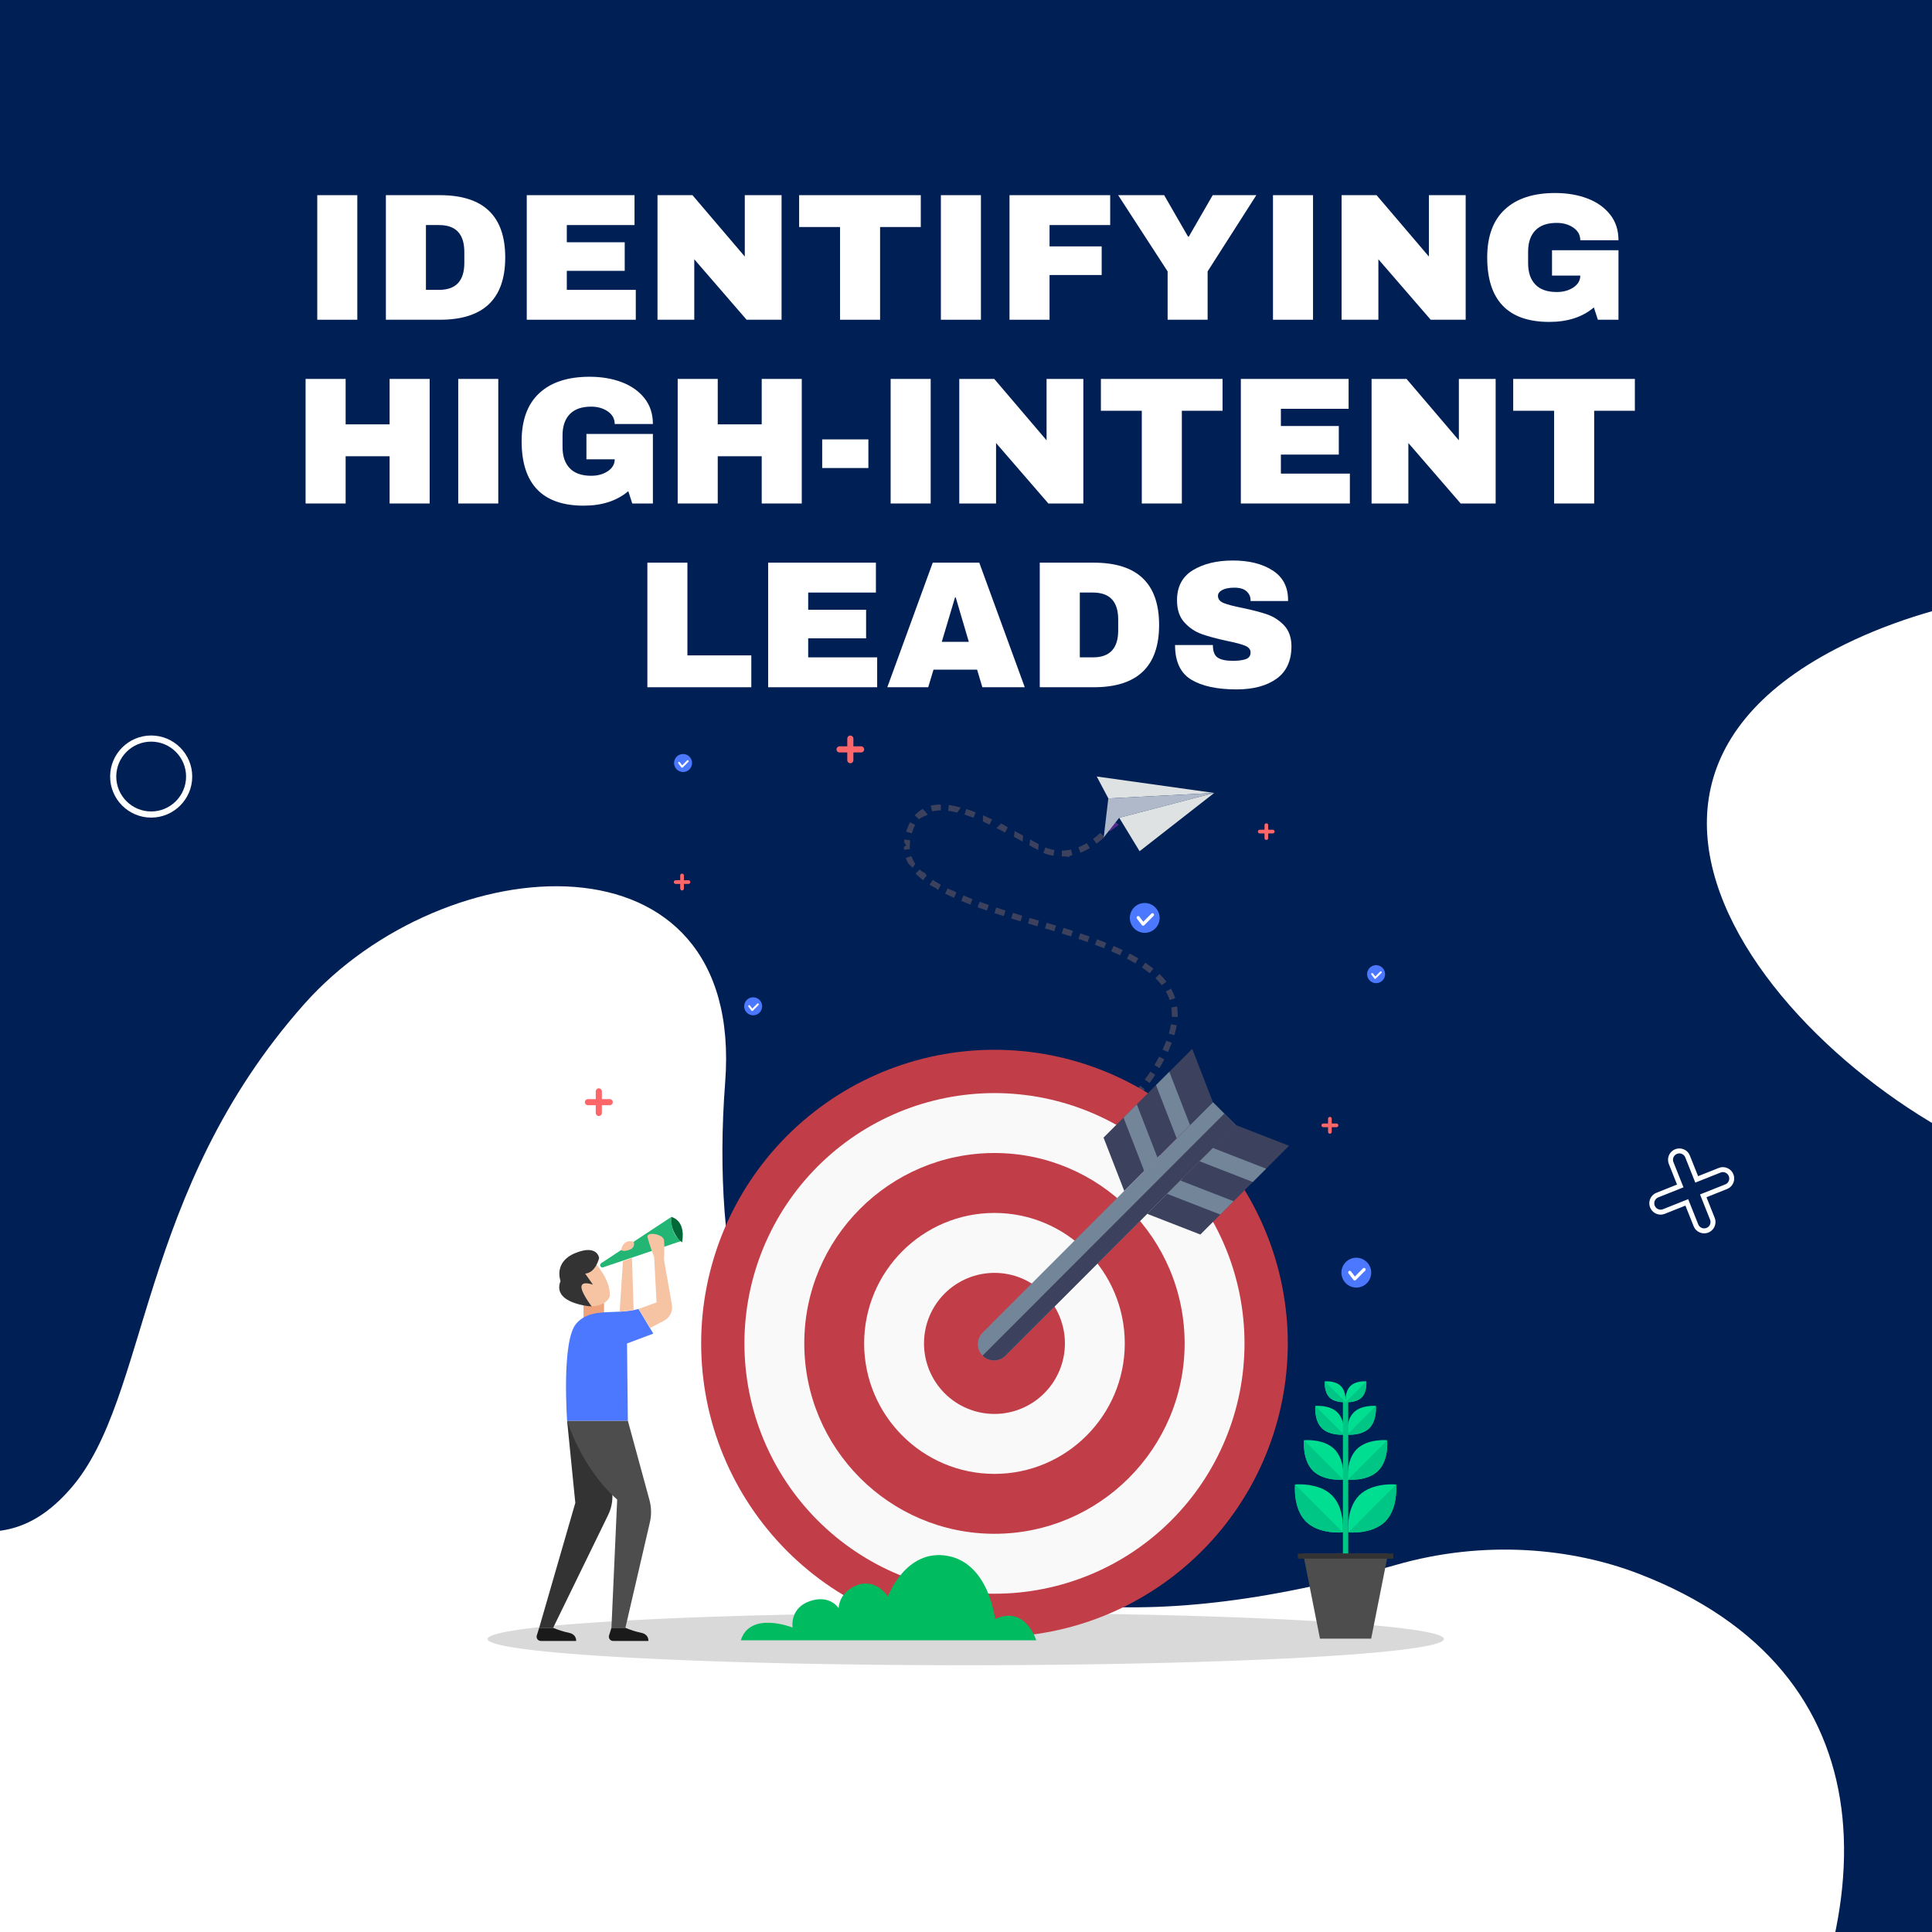 <svg xmlns="http://www.w3.org/2000/svg" xmlns:xlink="http://www.w3.org/1999/xlink" width="800" zoomAndPan="magnify" viewBox="0 0 600 600" height="800" preserveAspectRatio="xMidYMid meet" version="1.2"><defs><clipPath id="8c166d26d5"><path d="M 0 275.227 L 572.695 275.227 L 572.695 600 L 0 600 Z M 0 275.227 "/></clipPath><clipPath id="409882b324"><path d="M 151.422 500 L 448.422 500 L 448.422 517.164 L 151.422 517.164 Z M 151.422 500 "/></clipPath><clipPath id="401bab92c4"><path d="M 263 228.414 L 266 228.414 L 266 238 L 263 238 Z M 263 228.414 "/></clipPath><clipPath id="0e89e15272"><path d="M 512 356 L 539 356 L 539 384 L 512 384 Z M 512 356 "/></clipPath><clipPath id="85a63eaa4d"><path d="M 519.695 355.559 L 539.676 364.148 L 531.086 384.129 L 511.105 375.539 Z M 519.695 355.559 "/></clipPath><clipPath id="d554f5f128"><path d="M 519.695 355.559 L 539.676 364.148 L 531.086 384.129 L 511.105 375.539 Z M 519.695 355.559 "/></clipPath><clipPath id="768858efd5"><path d="M 34.199 228.414 L 59.699 228.414 L 59.699 253.914 L 34.199 253.914 Z M 34.199 228.414 "/></clipPath></defs><g id="20ec2c531f"><rect x="0" width="600" y="0" height="600" style="fill:#ffffff;fill-opacity:1;stroke:none;"/><rect x="0" width="600" y="0" height="600" style="fill:#001f54;fill-opacity:1;stroke:none;"/><g clip-rule="nonzero" clip-path="url(#8c166d26d5)"><path style=" stroke:none;fill-rule:evenodd;fill:#ffffff;fill-opacity:1;" d="M 433.352 486.047 C 461.137 478.004 488.387 480.848 508.859 488.719 C 666.508 549.348 505.305 787.863 316.324 822.328 C 243.543 835.602 166.641 818.609 102.246 749.52 C 26.578 668.336 79.988 644.824 -47.258 628.648 C -80.84 624.383 -115.008 614.977 -132.887 577.152 C -153.055 534.473 -115.355 485.781 -67.66 472.613 C -26.07 461.133 -4.059 492.234 22.039 462.172 C 46.449 434.051 42.598 370.227 94.504 311.797 C 138.094 262.734 231.383 255.82 225.207 336.145 C 216.648 447.488 271.301 532.945 433.352 486.047 "/></g><g clip-rule="nonzero" clip-path="url(#409882b324)"><path style=" stroke:none;fill-rule:nonzero;fill:#000000;fill-opacity:0.15;" d="M 448.426 509.004 C 448.426 509.141 448.363 509.273 448.246 509.406 C 448.125 509.539 447.945 509.672 447.707 509.805 C 447.469 509.938 447.172 510.07 446.816 510.199 C 446.461 510.332 446.043 510.465 445.57 510.594 C 445.098 510.727 444.562 510.855 443.973 510.984 C 443.383 511.113 442.734 511.242 442.031 511.371 C 441.324 511.496 440.562 511.625 439.742 511.75 C 438.926 511.875 438.051 512 437.121 512.121 C 436.191 512.246 435.207 512.367 434.168 512.488 C 433.129 512.609 432.035 512.727 430.891 512.844 C 429.742 512.965 428.547 513.078 427.297 513.195 C 426.047 513.309 424.746 513.422 423.398 513.531 C 422.047 513.641 420.648 513.75 419.199 513.859 C 417.754 513.965 416.258 514.07 414.715 514.172 C 413.176 514.277 411.586 514.379 409.953 514.477 C 408.324 514.574 406.648 514.672 404.93 514.766 C 403.211 514.859 401.449 514.953 399.648 515.043 C 397.848 515.133 396.008 515.219 394.133 515.301 C 392.254 515.387 390.336 515.469 388.387 515.547 C 386.434 515.629 384.445 515.703 382.426 515.777 C 380.406 515.852 378.352 515.926 376.27 515.992 C 374.184 516.062 372.07 516.125 369.926 516.191 C 367.781 516.254 365.613 516.312 363.414 516.371 C 361.219 516.426 358.996 516.48 356.75 516.531 C 354.508 516.582 352.238 516.629 349.953 516.676 C 347.664 516.719 345.355 516.762 343.031 516.801 C 340.703 516.84 338.363 516.875 336.004 516.906 C 333.648 516.941 331.277 516.969 328.895 516.996 C 326.512 517.02 324.117 517.043 321.711 517.062 C 319.309 517.082 316.898 517.098 314.48 517.113 C 312.059 517.125 309.637 517.137 307.211 517.141 C 304.781 517.148 302.352 517.152 299.922 517.152 C 297.492 517.152 295.062 517.148 292.637 517.141 C 290.211 517.137 287.785 517.125 285.367 517.113 C 282.949 517.098 280.539 517.082 278.133 517.062 C 275.73 517.043 273.336 517.02 270.953 516.996 C 268.566 516.969 266.199 516.941 263.84 516.906 C 261.484 516.875 259.141 516.84 256.816 516.801 C 254.488 516.762 252.184 516.719 249.895 516.676 C 247.605 516.629 245.34 516.582 243.094 516.531 C 240.848 516.48 238.629 516.426 236.43 516.371 C 234.234 516.312 232.062 516.254 229.922 516.191 C 227.777 516.125 225.664 516.062 223.578 515.992 C 221.492 515.926 219.441 515.852 217.422 515.777 C 215.398 515.703 213.414 515.629 211.461 515.547 C 209.508 515.469 207.594 515.387 205.715 515.301 C 203.836 515.219 201.996 515.133 200.195 515.043 C 198.395 514.953 196.637 514.859 194.918 514.766 C 193.199 514.672 191.523 514.574 189.891 514.477 C 188.258 514.379 186.672 514.277 185.129 514.172 C 183.59 514.07 182.094 513.965 180.645 513.859 C 179.199 513.75 177.801 513.641 176.449 513.531 C 175.098 513.422 173.801 513.309 172.551 513.195 C 171.301 513.078 170.102 512.965 168.957 512.844 C 167.812 512.727 166.719 512.609 165.68 512.488 C 164.641 512.367 163.656 512.246 162.727 512.121 C 161.797 512 160.922 511.875 160.102 511.75 C 159.285 511.625 158.523 511.496 157.816 511.371 C 157.109 511.242 156.465 511.113 155.871 510.984 C 155.281 510.855 154.75 510.727 154.277 510.594 C 153.801 510.465 153.387 510.332 153.031 510.199 C 152.672 510.07 152.375 509.938 152.137 509.805 C 151.898 509.672 151.719 509.539 151.602 509.406 C 151.48 509.273 151.422 509.141 151.422 509.004 C 151.422 508.871 151.48 508.738 151.602 508.605 C 151.719 508.473 151.898 508.34 152.137 508.207 C 152.375 508.074 152.672 507.941 153.031 507.809 C 153.387 507.68 153.801 507.547 154.277 507.418 C 154.75 507.285 155.281 507.156 155.871 507.027 C 156.465 506.898 157.109 506.77 157.816 506.641 C 158.523 506.512 159.285 506.387 160.102 506.262 C 160.922 506.137 161.797 506.012 162.727 505.887 C 163.656 505.766 164.641 505.645 165.68 505.523 C 166.719 505.402 167.812 505.285 168.957 505.164 C 170.102 505.047 171.301 504.934 172.551 504.816 C 173.801 504.703 175.098 504.59 176.449 504.48 C 177.801 504.371 179.199 504.262 180.645 504.152 C 182.094 504.047 183.59 503.941 185.129 503.84 C 186.672 503.734 188.258 503.633 189.891 503.535 C 191.523 503.438 193.199 503.34 194.918 503.246 C 196.637 503.152 198.395 503.059 200.195 502.969 C 201.996 502.879 203.836 502.793 205.715 502.707 C 207.594 502.625 209.508 502.543 211.461 502.461 C 213.414 502.383 215.398 502.309 217.422 502.234 C 219.441 502.16 221.492 502.086 223.578 502.02 C 225.664 501.949 227.777 501.883 229.922 501.82 C 232.062 501.758 234.234 501.699 236.43 501.641 C 238.629 501.586 240.848 501.531 243.094 501.48 C 245.34 501.43 247.605 501.379 249.895 501.336 C 252.184 501.293 254.488 501.25 256.816 501.211 C 259.141 501.172 261.484 501.137 263.84 501.105 C 266.199 501.07 268.566 501.043 270.953 501.016 C 273.336 500.992 275.73 500.969 278.133 500.949 C 280.539 500.93 282.949 500.91 285.367 500.898 C 287.785 500.887 290.211 500.875 292.637 500.871 C 295.062 500.863 297.492 500.859 299.922 500.859 C 302.352 500.859 304.781 500.863 307.211 500.871 C 309.637 500.875 312.059 500.887 314.48 500.898 C 316.898 500.91 319.309 500.93 321.711 500.949 C 324.117 500.969 326.512 500.992 328.895 501.016 C 331.277 501.043 333.648 501.07 336.004 501.105 C 338.363 501.137 340.703 501.172 343.031 501.211 C 345.355 501.25 347.664 501.293 349.953 501.336 C 352.238 501.383 354.508 501.43 356.75 501.48 C 358.996 501.531 361.219 501.586 363.414 501.641 C 365.613 501.699 367.781 501.758 369.926 501.82 C 372.07 501.883 374.184 501.949 376.27 502.02 C 378.352 502.086 380.406 502.16 382.426 502.234 C 384.445 502.309 386.434 502.383 388.387 502.461 C 390.336 502.543 392.254 502.625 394.133 502.707 C 396.008 502.793 397.848 502.879 399.648 502.969 C 401.449 503.059 403.211 503.152 404.93 503.246 C 406.648 503.34 408.324 503.438 409.953 503.535 C 411.586 503.633 413.176 503.734 414.715 503.84 C 416.258 503.941 417.754 504.047 419.199 504.152 C 420.648 504.262 422.047 504.371 423.398 504.48 C 424.746 504.59 426.047 504.703 427.297 504.816 C 428.547 504.934 429.742 505.047 430.891 505.164 C 432.035 505.285 433.129 505.402 434.168 505.523 C 435.207 505.645 436.191 505.766 437.121 505.887 C 438.051 506.012 438.926 506.137 439.742 506.262 C 440.562 506.387 441.324 506.512 442.031 506.641 C 442.734 506.77 443.383 506.898 443.973 507.027 C 444.562 507.156 445.098 507.285 445.57 507.418 C 446.043 507.547 446.461 507.68 446.816 507.809 C 447.172 507.941 447.469 508.074 447.707 508.207 C 447.945 508.34 448.125 508.473 448.246 508.605 C 448.363 508.738 448.426 508.871 448.426 509.004 Z M 448.426 509.004 "/></g><path style=" stroke:none;fill-rule:evenodd;fill:#3c415e;fill-opacity:1;" d="M 348.445 343.457 L 349.73 344.754 C 350.457 344.023 351.18 343.285 351.879 342.531 L 350.543 341.289 C 349.859 342.027 349.16 342.746 348.445 343.457 Z M 348.445 343.457 "/><path style=" stroke:none;fill-rule:evenodd;fill:#3c415e;fill-opacity:1;" d="M 344.469 347.133 L 345.66 348.516 C 346.445 347.844 347.207 347.156 347.961 346.453 L 346.719 345.117 C 345.98 345.801 345.234 346.477 344.469 347.133 Z M 344.469 347.133 "/><path style=" stroke:none;fill-rule:evenodd;fill:#3c415e;fill-opacity:1;" d="M 340.262 350.492 L 341.332 351.965 C 342.172 351.355 342.984 350.723 343.793 350.078 L 342.648 348.656 C 341.863 349.285 341.07 349.902 340.262 350.492 Z M 340.262 350.492 "/><path style=" stroke:none;fill-rule:evenodd;fill:#3c415e;fill-opacity:1;" d="M 358.512 330.77 L 360.078 331.707 C 360.352 331.27 360.598 330.809 360.855 330.359 C 361.113 329.91 361.355 329.449 361.594 328.988 L 359.977 328.145 C 359.746 328.59 359.516 329.035 359.266 329.465 C 359.012 329.898 358.781 330.344 358.512 330.77 Z M 358.512 330.77 "/><path style=" stroke:none;fill-rule:evenodd;fill:#3c415e;fill-opacity:1;" d="M 355.531 335.266 L 357.004 336.348 C 357.309 335.93 357.613 335.512 357.914 335.082 C 358.211 334.652 358.508 334.234 358.785 333.797 L 357.258 332.793 C 356.992 333.219 356.699 333.625 356.414 334.039 C 356.129 334.453 355.824 334.859 355.531 335.266 Z M 355.531 335.266 "/><path style=" stroke:none;fill-rule:evenodd;fill:#3c415e;fill-opacity:1;" d="M 352.168 339.48 L 353.547 340.676 L 354.547 339.492 L 355.52 338.289 L 354.09 337.156 L 353.141 338.328 Z M 352.168 339.48 "/><path style=" stroke:none;fill-rule:evenodd;fill:#3c415e;fill-opacity:1;" d="M 363.895 315.77 L 365.715 315.852 L 365.742 315.449 L 365.742 315.039 L 365.723 314.227 C 365.719 313.953 365.699 313.68 365.664 313.41 L 365.578 312.594 L 363.773 312.855 L 363.848 313.582 C 363.879 313.824 363.898 314.066 363.902 314.312 L 363.918 315.043 L 363.918 315.406 Z M 363.895 315.77 "/><path style=" stroke:none;fill-rule:evenodd;fill:#3c415e;fill-opacity:1;" d="M 362.965 320.977 L 364.711 321.5 C 364.848 320.988 365 320.484 365.125 319.965 C 365.25 319.449 365.352 318.926 365.449 318.398 L 363.648 318.094 C 363.562 318.578 363.449 319.059 363.352 319.551 C 363.254 320.043 363.09 320.5 362.965 320.977 Z M 362.965 320.977 "/><path style=" stroke:none;fill-rule:evenodd;fill:#3c415e;fill-opacity:1;" d="M 361.047 325.973 L 362.707 326.734 L 363.328 325.301 C 363.535 324.824 363.715 324.332 363.906 323.844 L 362.203 323.195 C 362.02 323.656 361.84 324.129 361.656 324.59 Z M 361.047 325.973 "/><path style=" stroke:none;fill-rule:evenodd;fill:#3c415e;fill-opacity:1;" d="M 357.055 302.25 L 358.199 300.828 C 357.387 300.156 356.527 299.551 355.664 298.965 L 354.648 300.48 C 355.473 301.039 356.289 301.613 357.055 302.25 Z M 357.055 302.25 "/><path style=" stroke:none;fill-rule:evenodd;fill:#3c415e;fill-opacity:1;" d="M 360.793 305.988 L 362.238 304.875 C 362.082 304.656 361.91 304.449 361.73 304.25 L 361.207 303.637 C 361.039 303.426 360.844 303.25 360.66 303.055 L 360.098 302.484 L 358.824 303.797 L 359.344 304.324 C 359.512 304.508 359.707 304.668 359.852 304.859 L 360.328 305.418 C 360.496 305.602 360.648 305.789 360.793 305.988 Z M 360.793 305.988 "/><path style=" stroke:none;fill-rule:evenodd;fill:#3c415e;fill-opacity:1;" d="M 363.238 310.57 L 364.977 310.012 C 364.898 309.75 364.809 309.492 364.699 309.238 L 364.398 308.473 C 364.289 308.223 364.16 307.98 364.035 307.742 C 363.91 307.508 363.797 307.25 363.66 307.016 L 362.07 307.914 C 362.195 308.121 362.293 308.348 362.406 308.562 C 362.52 308.777 362.629 308.992 362.727 309.215 L 362.992 309.891 C 363.09 310.113 363.172 310.34 363.238 310.57 Z M 363.238 310.57 "/><path style=" stroke:none;fill-rule:evenodd;fill:#3c415e;fill-opacity:1;" d="M 342.879 294.512 L 343.562 292.82 C 342.617 292.426 341.66 292.066 340.703 291.699 L 340.055 293.41 C 341.004 293.77 341.949 294.125 342.879 294.512 Z M 342.879 294.512 "/><path style=" stroke:none;fill-rule:evenodd;fill:#3c415e;fill-opacity:1;" d="M 347.844 296.68 L 348.629 295.039 L 347.227 294.387 C 346.762 294.168 346.289 293.977 345.816 293.77 L 345.086 295.441 C 345.547 295.648 346.016 295.836 346.469 296.051 Z M 347.844 296.68 "/><path style=" stroke:none;fill-rule:evenodd;fill:#3c415e;fill-opacity:1;" d="M 352.602 299.195 L 353.527 297.625 C 352.641 297.078 351.723 296.605 350.812 296.113 L 349.973 297.734 C 350.855 298.211 351.746 298.672 352.602 299.195 Z M 352.602 299.195 "/><path style=" stroke:none;fill-rule:evenodd;fill:#3c415e;fill-opacity:1;" d="M 327.441 289.203 L 327.965 287.453 L 326.504 287.016 L 325.035 286.59 L 324.527 288.344 L 325.984 288.766 Z M 327.441 289.203 "/><path style=" stroke:none;fill-rule:evenodd;fill:#3c415e;fill-opacity:1;" d="M 332.637 290.824 L 333.199 289.086 C 332.23 288.766 331.254 288.469 330.285 288.16 L 329.738 289.906 C 330.707 290.219 331.68 290.504 332.637 290.824 Z M 332.637 290.824 "/><path style=" stroke:none;fill-rule:evenodd;fill:#3c415e;fill-opacity:1;" d="M 337.77 292.57 L 338.383 290.852 C 337.422 290.496 336.453 290.18 335.488 289.844 L 334.902 291.574 C 335.867 291.906 336.82 292.223 337.77 292.57 Z M 337.77 292.57 "/><path style=" stroke:none;fill-rule:evenodd;fill:#3c415e;fill-opacity:1;" d="M 311.723 284.52 L 312.273 282.777 L 309.395 281.844 L 308.82 283.578 Z M 311.723 284.52 "/><path style=" stroke:none;fill-rule:evenodd;fill:#3c415e;fill-opacity:1;" d="M 316.949 286.133 L 317.469 284.383 L 314.57 283.5 L 314.031 285.242 Z M 316.949 286.133 "/><path style=" stroke:none;fill-rule:evenodd;fill:#3c415e;fill-opacity:1;" d="M 322.172 287.668 L 322.676 285.914 C 321.703 285.629 320.73 285.355 319.766 285.066 L 319.25 286.816 C 320.223 287.102 321.199 287.379 322.172 287.668 Z M 322.172 287.668 "/><path style=" stroke:none;fill-rule:evenodd;fill:#3c415e;fill-opacity:1;" d="M 296.277 278.836 L 297.02 277.168 C 296.559 276.973 296.777 276.984 296.324 276.77 L 294.98 276.223 L 294.312 275.891 L 293.5 277.531 L 294.188 277.875 L 294.883 278.199 C 295.348 278.41 295.809 278.637 296.277 278.836 Z M 296.277 278.836 "/><path style=" stroke:none;fill-rule:evenodd;fill:#3c415e;fill-opacity:1;" d="M 301.355 280.926 L 302.008 279.223 L 300.605 278.676 L 299.211 278.105 L 298.516 279.797 L 300.594 280.602 Z M 301.355 280.926 "/><path style=" stroke:none;fill-rule:evenodd;fill:#3c415e;fill-opacity:1;" d="M 306.488 282.793 L 307.082 281.062 C 306.133 280.727 305.18 280.402 304.234 280.055 L 303.609 281.77 C 304.566 282.121 305.527 282.449 306.488 282.793 Z M 306.488 282.793 "/><path style=" stroke:none;fill-rule:evenodd;fill:#3c415e;fill-opacity:1;" d="M 283.414 269.527 L 284.262 268.273 C 284 267.898 283.766 267.504 283.551 267.098 C 283.449 266.898 283.371 266.688 283.273 266.48 L 283.137 266.172 C 283.098 266.062 283.066 265.953 283.035 265.848 L 281.309 266.438 C 281.348 266.566 281.387 266.695 281.434 266.824 L 281.594 267.188 C 281.707 267.434 281.805 267.684 281.926 267.918 C 282.191 268.391 283.098 269.102 283.414 269.527 Z M 283.414 269.527 "/><path style=" stroke:none;fill-rule:evenodd;fill:#3c415e;fill-opacity:1;" d="M 286.664 273.355 L 287.789 271.918 C 287.422 271.609 287.688 271.551 287.348 271.219 L 286.152 270.508 C 285.969 270.344 285.824 270.168 285.66 269.996 L 284.34 271.262 C 284.52 271.445 284.703 271.648 284.887 271.828 L 285.465 272.359 C 285.844 272.723 286.262 273.023 286.664 273.355 Z M 286.664 273.355 "/><path style=" stroke:none;fill-rule:evenodd;fill:#3c415e;fill-opacity:1;" d="M 291.301 276.379 L 292.188 274.781 C 291.746 274.551 291.332 274.285 290.91 274.039 C 290.492 273.789 290.078 273.52 289.664 273.254 L 288.66 274.777 C 289.094 275.062 290.188 275.578 290.637 275.832 C 291.086 276.082 290.848 276.141 291.301 276.379 Z M 291.301 276.379 "/><path style=" stroke:none;fill-rule:evenodd;fill:#3c415e;fill-opacity:1;" d="M 284.074 253.238 L 285.441 254.449 C 286.016 253.773 287.383 253.445 288.148 253.008 L 286.59 251.188 C 285.633 251.723 284.793 252.406 284.074 253.238 Z M 284.074 253.238 "/><path style=" stroke:none;fill-rule:evenodd;fill:#3c415e;fill-opacity:1;" d="M 281.434 258.281 L 283.18 258.816 C 283.426 257.906 283.773 257.035 284.23 256.211 L 282.625 255.344 C 282.129 256.281 281.73 257.262 281.434 258.281 Z M 281.434 258.281 "/><path style=" stroke:none;fill-rule:evenodd;fill:#3c415e;fill-opacity:1;" d="M 280.762 263.898 L 282.582 263.715 L 282.543 263.379 L 282.543 263.035 C 282.543 262.809 282.535 262.582 282.543 262.352 L 282.602 261.664 C 282.609 261.551 282.613 261.434 282.629 261.32 L 282.688 260.973 L 280.887 260.695 L 280.82 261.09 C 280.801 261.223 280.797 261.355 280.785 261.488 L 281.387 262.512 C 281.387 262.777 280.727 262.82 280.727 263.086 L 280.727 263.488 Z M 280.762 263.898 "/><path style=" stroke:none;fill-rule:evenodd;fill:#3c415e;fill-opacity:1;" d="M 300.09 251.238 L 299.543 252.98 C 301.152 253.492 302.07 253.863 302.344 253.969 L 303 252.266 C 302.039 251.895 301.07 251.551 300.09 251.238 Z M 300.09 251.238 "/><path style=" stroke:none;fill-rule:evenodd;fill:#3c415e;fill-opacity:1;" d="M 294.664 249.996 L 294.438 251.809 C 295.398 251.93 296.352 252.109 297.293 252.344 L 298.383 250.797 C 297.387 250.551 295.699 250.117 294.664 249.996 Z M 294.664 249.996 "/><path style=" stroke:none;fill-rule:evenodd;fill:#3c415e;fill-opacity:1;" d="M 289.023 250.227 L 289.473 252 C 290.371 251.781 291.281 251.672 292.203 251.672 L 292.188 249.848 C 291.117 249.832 290.059 249.961 289.023 250.227 Z M 289.023 250.227 "/><path style=" stroke:none;fill-rule:evenodd;fill:#3c415e;fill-opacity:1;" d="M 315.102 258.066 L 314.898 259.902 L 317.562 261.355 L 317.777 259.531 Z M 315.102 258.066 "/><path style=" stroke:none;fill-rule:evenodd;fill:#3c415e;fill-opacity:1;" d="M 310.922 255.754 L 309.441 257.16 C 310.34 257.613 311.234 258.074 312.125 258.543 L 312.973 256.926 C 312.062 256.453 311.832 256.211 310.922 255.754 Z M 310.922 255.754 "/><path style=" stroke:none;fill-rule:evenodd;fill:#3c415e;fill-opacity:1;" d="M 305.289 253.203 L 305.23 255.109 C 306.145 255.504 306.395 255.691 307.301 256.121 L 308.082 254.473 C 307.16 254.031 306.227 253.609 305.289 253.203 Z M 305.289 253.203 "/><path style=" stroke:none;fill-rule:evenodd;fill:#3c415e;fill-opacity:1;" d="M 329.758 264.172 L 329.77 265.996 C 330.047 265.996 330.316 265.969 330.598 265.957 C 330.875 265.949 331.809 266.156 332.082 266.113 L 332.234 265.773 C 332.504 265.723 332.77 265.66 333.035 265.602 L 332.633 263.824 C 332.395 263.875 332.156 263.93 331.918 263.973 L 331.191 264.07 C 330.949 264.109 330.707 264.129 330.465 264.137 C 330.238 264.152 329.996 264.176 329.758 264.172 Z M 329.758 264.172 "/><path style=" stroke:none;fill-rule:evenodd;fill:#3c415e;fill-opacity:1;" d="M 324.68 263.176 L 324.004 264.871 L 324.766 265.168 C 325.023 265.258 325.293 265.324 325.555 265.406 L 325.949 265.52 L 326.145 265.578 L 326.348 265.617 L 327.16 265.781 L 327.469 263.98 L 326.758 263.84 L 326.574 263.805 L 327.066 263.988 L 326.055 263.66 C 325.82 263.586 325.586 263.527 325.359 263.449 Z M 324.68 263.176 "/><path style=" stroke:none;fill-rule:evenodd;fill:#3c415e;fill-opacity:1;" d="M 319.922 260.715 L 319.707 262.543 L 322.387 264.008 L 322.59 262.176 Z M 319.922 260.715 "/><path style=" stroke:none;fill-rule:evenodd;fill:#52298a;fill-opacity:1;" d="M 343.414 256.969 L 344.75 258.215 C 345.465 257.445 346.809 256.871 347.453 256.035 L 345.344 254.695 C 344.738 255.48 344.09 256.242 343.414 256.969 Z M 343.414 256.969 "/><path style=" stroke:none;fill-rule:evenodd;fill:#3c415e;fill-opacity:1;" d="M 339.449 260.539 L 340.543 262.008 C 341.391 261.379 342.195 260.703 342.969 259.98 L 341.73 258.637 C 341.016 259.328 340.258 259.961 339.449 260.539 Z M 339.449 260.539 "/><path style=" stroke:none;fill-rule:evenodd;fill:#3c415e;fill-opacity:1;" d="M 334.879 263.133 L 335.551 264.832 C 336.547 264.426 337.512 263.949 338.441 263.402 L 337.512 261.828 C 336.672 262.344 335.793 262.777 334.879 263.133 Z M 334.879 263.133 "/><path style=" stroke:none;fill-rule:nonzero;fill:#dfe2e2;fill-opacity:1;" d="M 340.602 241.148 L 344.207 247.957 L 377.082 246.258 Z M 340.602 241.148 "/><path style=" stroke:none;fill-rule:nonzero;fill:#afb9ca;fill-opacity:1;" d="M 342.77 260.055 L 344.199 247.957 L 377.074 246.258 L 347.578 253.961 Z M 342.77 260.055 "/><path style=" stroke:none;fill-rule:nonzero;fill:#dfe2e2;fill-opacity:1;" d="M 353.91 264.352 L 347.586 253.961 L 377.082 246.258 Z M 353.91 264.352 "/><path style=" stroke:none;fill-rule:nonzero;fill:#c13e48;fill-opacity:1;" d="M 373.25 352.727 C 374.305 353.781 375.332 354.863 376.332 355.969 C 377.336 357.074 378.309 358.203 379.254 359.355 C 380.199 360.512 381.117 361.688 382.004 362.887 C 382.891 364.086 383.75 365.305 384.578 366.547 C 385.406 367.785 386.203 369.047 386.969 370.328 C 387.738 371.605 388.473 372.906 389.176 374.219 C 389.875 375.535 390.547 376.871 391.184 378.219 C 391.82 379.566 392.426 380.93 392.996 382.309 C 393.566 383.688 394.102 385.082 394.605 386.484 C 395.105 387.891 395.574 389.309 396.008 390.734 C 396.441 392.164 396.836 393.602 397.199 395.051 C 397.562 396.496 397.887 397.953 398.18 399.418 C 398.469 400.879 398.727 402.352 398.945 403.828 C 399.164 405.301 399.344 406.785 399.492 408.27 C 399.637 409.754 399.746 411.242 399.82 412.73 C 399.895 414.223 399.93 415.715 399.93 417.207 C 399.93 418.699 399.895 420.191 399.82 421.68 C 399.746 423.172 399.637 424.66 399.492 426.145 C 399.344 427.629 399.164 429.109 398.945 430.586 C 398.727 432.062 398.469 433.531 398.18 434.996 C 397.887 436.461 397.562 437.914 397.199 439.363 C 396.836 440.812 396.441 442.25 396.008 443.676 C 395.574 445.105 395.105 446.523 394.605 447.926 C 394.102 449.332 393.566 450.723 392.996 452.102 C 392.426 453.48 391.82 454.844 391.184 456.195 C 390.547 457.543 389.875 458.875 389.176 460.191 C 388.473 461.508 387.738 462.809 386.969 464.086 C 386.203 465.367 385.406 466.629 384.578 467.867 C 383.75 469.109 382.891 470.328 382.004 471.527 C 381.117 472.727 380.199 473.902 379.254 475.055 C 378.309 476.211 377.336 477.34 376.332 478.445 C 375.332 479.551 374.305 480.633 373.25 481.688 C 372.195 482.742 371.117 483.77 370.012 484.773 C 368.906 485.773 367.777 486.75 366.625 487.695 C 365.473 488.645 364.301 489.562 363.102 490.449 C 361.906 491.34 360.688 492.199 359.445 493.027 C 358.207 493.855 356.949 494.652 355.668 495.422 C 354.391 496.188 353.094 496.926 351.777 497.629 C 350.465 498.332 349.133 499 347.785 499.641 C 346.438 500.277 345.074 500.883 343.699 501.453 C 342.32 502.023 340.93 502.562 339.527 503.066 C 338.125 503.566 336.707 504.035 335.281 504.469 C 333.855 504.902 332.418 505.301 330.973 505.664 C 329.527 506.023 328.074 506.352 326.609 506.645 C 325.148 506.934 323.68 507.188 322.207 507.406 C 320.73 507.629 319.25 507.809 317.77 507.957 C 316.285 508.102 314.797 508.211 313.309 508.285 C 311.82 508.359 310.332 508.395 308.84 508.395 C 307.348 508.395 305.859 508.359 304.371 508.285 C 302.883 508.211 301.395 508.102 299.91 507.957 C 298.43 507.809 296.949 507.629 295.473 507.406 C 294 507.188 292.531 506.934 291.07 506.645 C 289.605 506.352 288.152 506.023 286.707 505.664 C 285.262 505.301 283.824 504.902 282.398 504.469 C 280.973 504.035 279.555 503.566 278.152 503.066 C 276.75 502.562 275.359 502.023 273.98 501.453 C 272.605 500.883 271.242 500.277 269.895 499.641 C 268.547 499 267.215 498.332 265.898 497.629 C 264.586 496.926 263.289 496.188 262.012 495.422 C 260.73 494.652 259.473 493.855 258.234 493.027 C 256.992 492.199 255.773 491.34 254.578 490.449 C 253.379 489.562 252.207 488.645 251.055 487.695 C 249.902 486.75 248.773 485.773 247.668 484.773 C 246.562 483.77 245.484 482.742 244.43 481.688 C 243.375 480.633 242.348 479.551 241.348 478.445 C 240.344 477.34 239.371 476.211 238.426 475.055 C 237.48 473.902 236.562 472.727 235.676 471.527 C 234.789 470.328 233.93 469.109 233.102 467.867 C 232.273 466.629 231.477 465.367 230.711 464.086 C 229.941 462.809 229.207 461.508 228.504 460.191 C 227.805 458.875 227.133 457.543 226.496 456.195 C 225.859 454.844 225.254 453.48 224.684 452.102 C 224.113 450.723 223.578 449.332 223.074 447.926 C 222.574 446.523 222.105 445.105 221.672 443.676 C 221.238 442.25 220.844 440.812 220.48 439.363 C 220.117 437.914 219.789 436.461 219.5 434.996 C 219.211 433.531 218.953 432.062 218.734 430.586 C 218.516 429.109 218.336 427.629 218.188 426.145 C 218.043 424.66 217.934 423.172 217.859 421.68 C 217.785 420.191 217.75 418.699 217.75 417.207 C 217.75 415.715 217.785 414.223 217.859 412.73 C 217.934 411.242 218.043 409.754 218.188 408.27 C 218.336 406.785 218.516 405.301 218.734 403.828 C 218.953 402.352 219.211 400.879 219.5 399.418 C 219.789 397.953 220.117 396.496 220.48 395.051 C 220.844 393.602 221.238 392.164 221.672 390.734 C 222.105 389.309 222.574 387.891 223.074 386.484 C 223.578 385.082 224.113 383.688 224.684 382.309 C 225.254 380.93 225.859 379.566 226.496 378.219 C 227.133 376.871 227.805 375.535 228.504 374.219 C 229.207 372.906 229.941 371.605 230.711 370.328 C 231.477 369.047 232.273 367.785 233.102 366.547 C 233.93 365.305 234.789 364.086 235.676 362.887 C 236.562 361.688 237.48 360.512 238.426 359.355 C 239.371 358.203 240.344 357.074 241.348 355.969 C 242.348 354.863 243.375 353.781 244.43 352.727 C 245.484 351.672 246.562 350.641 247.668 349.641 C 248.773 348.637 249.902 347.664 251.055 346.719 C 252.207 345.77 253.379 344.852 254.578 343.965 C 255.773 343.074 256.992 342.215 258.234 341.387 C 259.473 340.559 260.73 339.758 262.012 338.992 C 263.289 338.223 264.586 337.488 265.898 336.785 C 267.215 336.082 268.547 335.41 269.895 334.773 C 271.242 334.137 272.605 333.531 273.98 332.961 C 275.359 332.387 276.75 331.852 278.152 331.348 C 279.555 330.848 280.973 330.379 282.398 329.945 C 283.824 329.512 285.262 329.113 286.707 328.75 C 288.152 328.387 289.605 328.062 291.07 327.77 C 292.531 327.48 294 327.223 295.473 327.004 C 296.949 326.785 298.43 326.602 299.91 326.457 C 301.395 326.312 302.883 326.203 304.371 326.129 C 305.859 326.055 307.348 326.02 308.84 326.02 C 310.332 326.02 311.82 326.055 313.309 326.129 C 314.797 326.199 316.285 326.312 317.77 326.457 C 319.25 326.602 320.73 326.785 322.207 327.004 C 323.68 327.223 325.148 327.48 326.609 327.77 C 328.074 328.062 329.527 328.387 330.973 328.75 C 332.418 329.113 333.855 329.512 335.281 329.945 C 336.707 330.379 338.125 330.848 339.527 331.348 C 340.93 331.852 342.32 332.387 343.699 332.961 C 345.074 333.531 346.438 334.137 347.785 334.773 C 349.133 335.41 350.465 336.082 351.777 336.785 C 353.094 337.488 354.391 338.223 355.668 338.992 C 356.949 339.758 358.207 340.559 359.445 341.387 C 360.688 342.215 361.906 343.074 363.102 343.965 C 364.301 344.852 365.473 345.77 366.625 346.719 C 367.777 347.664 368.906 348.637 370.012 349.641 C 371.117 350.641 372.195 351.672 373.25 352.727 Z M 373.25 352.727 "/><path style=" stroke:none;fill-rule:nonzero;fill:#faf9f9;fill-opacity:1;" d="M 363.75 362.238 C 364.648 363.137 365.523 364.059 366.375 365 C 367.23 365.945 368.059 366.906 368.867 367.891 C 369.672 368.875 370.453 369.879 371.211 370.898 C 371.969 371.922 372.699 372.961 373.406 374.02 C 374.113 375.078 374.793 376.152 375.445 377.242 C 376.098 378.332 376.723 379.441 377.324 380.562 C 377.922 381.684 378.492 382.82 379.035 383.969 C 379.582 385.121 380.094 386.281 380.582 387.457 C 381.066 388.633 381.523 389.82 381.953 391.02 C 382.383 392.215 382.781 393.422 383.148 394.641 C 383.516 395.859 383.855 397.086 384.164 398.316 C 384.473 399.551 384.754 400.793 385 402.039 C 385.25 403.289 385.465 404.543 385.652 405.801 C 385.84 407.059 385.992 408.32 386.117 409.586 C 386.242 410.852 386.336 412.121 386.398 413.391 C 386.461 414.664 386.492 415.934 386.492 417.207 C 386.492 418.48 386.461 419.75 386.398 421.02 C 386.336 422.293 386.242 423.559 386.117 424.824 C 385.992 426.094 385.84 427.355 385.652 428.613 C 385.465 429.871 385.25 431.125 385 432.371 C 384.754 433.621 384.473 434.859 384.164 436.094 C 383.855 437.328 383.516 438.555 383.148 439.773 C 382.781 440.988 382.383 442.199 381.953 443.395 C 381.523 444.594 381.066 445.781 380.582 446.953 C 380.094 448.129 379.582 449.293 379.035 450.441 C 378.492 451.594 377.922 452.73 377.324 453.852 C 376.723 454.973 376.098 456.078 375.445 457.172 C 374.793 458.262 374.113 459.336 373.406 460.395 C 372.699 461.453 371.969 462.492 371.211 463.516 C 370.453 464.535 369.672 465.539 368.867 466.523 C 368.059 467.504 367.23 468.469 366.375 469.41 C 365.523 470.355 364.648 471.273 363.75 472.176 C 362.852 473.074 361.93 473.953 360.988 474.805 C 360.047 475.66 359.086 476.492 358.102 477.297 C 357.121 478.105 356.117 478.887 355.098 479.645 C 354.078 480.402 353.039 481.137 351.98 481.844 C 350.926 482.551 349.852 483.23 348.762 483.883 C 347.672 484.539 346.566 485.164 345.445 485.766 C 344.324 486.363 343.188 486.938 342.039 487.48 C 340.891 488.023 339.73 488.539 338.555 489.027 C 337.383 489.512 336.195 489.969 335 490.398 C 333.805 490.828 332.598 491.227 331.383 491.598 C 330.164 491.965 328.941 492.305 327.707 492.613 C 326.477 492.922 325.234 493.203 323.988 493.449 C 322.742 493.699 321.492 493.914 320.234 494.102 C 318.977 494.289 317.715 494.445 316.449 494.57 C 315.188 494.695 313.918 494.785 312.648 494.848 C 311.379 494.91 310.109 494.941 308.84 494.941 C 307.57 494.941 306.301 494.91 305.031 494.848 C 303.762 494.785 302.492 494.695 301.23 494.57 C 299.965 494.445 298.703 494.289 297.445 494.102 C 296.188 493.914 294.938 493.699 293.691 493.449 C 292.445 493.203 291.203 492.922 289.973 492.613 C 288.738 492.305 287.516 491.965 286.297 491.598 C 285.082 491.227 283.875 490.828 282.68 490.398 C 281.484 489.969 280.297 489.512 279.125 489.027 C 277.949 488.539 276.789 488.023 275.641 487.48 C 274.488 486.938 273.355 486.363 272.234 485.766 C 271.113 485.164 270.008 484.539 268.918 483.883 C 267.828 483.23 266.754 482.551 265.699 481.844 C 264.641 481.137 263.602 480.402 262.582 479.645 C 261.562 478.887 260.559 478.105 259.578 477.297 C 258.594 476.492 257.633 475.66 256.691 474.805 C 255.75 473.953 254.828 473.074 253.93 472.176 C 253.031 471.273 252.156 470.355 251.305 469.41 C 250.449 468.469 249.621 467.504 248.812 466.523 C 248.008 465.539 247.227 464.535 246.469 463.516 C 245.711 462.492 244.98 461.453 244.273 460.395 C 243.566 459.336 242.887 458.262 242.234 457.172 C 241.582 456.078 240.957 454.973 240.355 453.852 C 239.758 452.73 239.188 451.594 238.645 450.441 C 238.098 449.293 237.586 448.129 237.098 446.953 C 236.613 445.781 236.156 444.594 235.727 443.395 C 235.297 442.199 234.898 440.988 234.531 439.773 C 234.16 438.555 233.824 437.328 233.516 436.094 C 233.207 434.859 232.926 433.621 232.68 432.371 C 232.43 431.125 232.215 429.871 232.027 428.613 C 231.84 427.355 231.688 426.094 231.562 424.824 C 231.438 423.559 231.344 422.293 231.281 421.02 C 231.219 419.75 231.188 418.48 231.188 417.207 C 231.188 415.934 231.219 414.664 231.281 413.391 C 231.344 412.121 231.438 410.852 231.562 409.586 C 231.688 408.32 231.84 407.059 232.027 405.801 C 232.215 404.543 232.43 403.289 232.68 402.039 C 232.926 400.793 233.207 399.551 233.516 398.316 C 233.824 397.086 234.16 395.859 234.531 394.641 C 234.898 393.422 235.297 392.215 235.727 391.02 C 236.156 389.82 236.613 388.633 237.098 387.457 C 237.586 386.281 238.098 385.121 238.645 383.969 C 239.188 382.82 239.758 381.684 240.355 380.562 C 240.957 379.441 241.582 378.332 242.234 377.242 C 242.887 376.152 243.566 375.078 244.273 374.02 C 244.98 372.961 245.711 371.922 246.469 370.898 C 247.227 369.879 248.008 368.875 248.812 367.891 C 249.621 366.906 250.449 365.945 251.305 365 C 252.156 364.059 253.031 363.137 253.93 362.238 C 254.828 361.34 255.75 360.461 256.691 359.609 C 257.633 358.754 258.594 357.922 259.578 357.117 C 260.559 356.309 261.562 355.527 262.582 354.77 C 263.602 354.012 264.641 353.277 265.699 352.57 C 266.754 351.863 267.828 351.184 268.918 350.531 C 270.008 349.875 271.113 349.25 272.234 348.648 C 273.355 348.051 274.488 347.477 275.641 346.934 C 276.789 346.391 277.949 345.875 279.125 345.387 C 280.297 344.902 281.484 344.441 282.68 344.016 C 283.875 343.586 285.082 343.188 286.297 342.816 C 287.516 342.449 288.738 342.109 289.973 341.801 C 291.203 341.492 292.445 341.211 293.691 340.965 C 294.938 340.715 296.188 340.5 297.445 340.312 C 298.703 340.125 299.965 339.969 301.23 339.844 C 302.492 339.719 303.762 339.625 305.031 339.562 C 306.301 339.5 307.57 339.469 308.84 339.469 C 310.109 339.469 311.379 339.5 312.648 339.562 C 313.918 339.625 315.188 339.719 316.449 339.844 C 317.715 339.969 318.977 340.125 320.234 340.312 C 321.492 340.496 322.742 340.715 323.988 340.965 C 325.234 341.211 326.477 341.492 327.707 341.801 C 328.941 342.109 330.164 342.449 331.383 342.816 C 332.598 343.188 333.805 343.586 335 344.016 C 336.195 344.441 337.383 344.902 338.555 345.387 C 339.73 345.875 340.891 346.391 342.039 346.934 C 343.188 347.477 344.324 348.051 345.445 348.648 C 346.566 349.25 347.672 349.875 348.762 350.531 C 349.852 351.184 350.926 351.863 351.98 352.57 C 353.039 353.277 354.078 354.012 355.098 354.77 C 356.117 355.527 357.121 356.309 358.102 357.117 C 359.086 357.922 360.047 358.754 360.988 359.609 C 361.93 360.461 362.852 361.34 363.75 362.238 Z M 363.75 362.238 "/><path style=" stroke:none;fill-rule:nonzero;fill:#c13e48;fill-opacity:1;" d="M 308.84 476.332 C 276.27 476.332 249.777 449.805 249.777 417.203 C 249.777 384.602 276.27 358.078 308.84 358.078 C 341.406 358.078 367.898 384.602 367.898 417.203 C 367.898 449.805 341.406 476.332 308.84 476.332 Z M 308.84 476.332 "/><path style=" stroke:none;fill-rule:nonzero;fill:#faf9f9;fill-opacity:1;" d="M 308.84 457.73 C 286.523 457.73 268.367 439.555 268.367 417.215 C 268.367 394.871 286.523 376.688 308.84 376.688 C 331.156 376.688 349.309 394.863 349.309 417.203 C 349.309 439.547 331.156 457.73 308.84 457.73 Z M 308.84 457.73 "/><path style=" stroke:none;fill-rule:nonzero;fill:#c13e48;fill-opacity:1;" d="M 308.84 439.109 C 308.121 439.109 307.406 439.074 306.695 439.004 C 305.98 438.934 305.273 438.828 304.57 438.691 C 303.867 438.551 303.172 438.375 302.488 438.168 C 301.801 437.961 301.129 437.719 300.465 437.441 C 299.805 437.168 299.156 436.863 298.523 436.523 C 297.891 436.188 297.277 435.816 296.684 435.418 C 296.086 435.02 295.512 434.594 294.957 434.137 C 294.402 433.684 293.875 433.203 293.367 432.695 C 292.859 432.188 292.379 431.656 291.926 431.102 C 291.469 430.547 291.043 429.973 290.645 429.375 C 290.246 428.777 289.879 428.164 289.543 427.531 C 289.203 426.898 288.898 426.25 288.621 425.586 C 288.348 424.926 288.109 424.25 287.898 423.562 C 287.691 422.879 287.516 422.184 287.379 421.477 C 287.238 420.773 287.133 420.066 287.062 419.352 C 286.992 418.637 286.957 417.922 286.957 417.203 C 286.957 416.488 286.992 415.773 287.062 415.059 C 287.133 414.344 287.238 413.637 287.379 412.93 C 287.516 412.227 287.691 411.531 287.898 410.848 C 288.109 410.16 288.348 409.484 288.621 408.82 C 288.898 408.16 289.203 407.512 289.543 406.879 C 289.879 406.246 290.246 405.633 290.645 405.035 C 291.043 404.438 291.469 403.863 291.926 403.309 C 292.379 402.754 292.859 402.223 293.367 401.715 C 293.875 401.207 294.402 400.727 294.957 400.27 C 295.512 399.816 296.086 399.391 296.684 398.992 C 297.277 398.594 297.891 398.223 298.523 397.887 C 299.156 397.547 299.805 397.242 300.465 396.965 C 301.129 396.691 301.801 396.449 302.488 396.242 C 303.172 396.035 303.867 395.859 304.57 395.719 C 305.273 395.578 305.98 395.477 306.695 395.406 C 307.406 395.336 308.121 395.301 308.84 395.301 C 309.555 395.301 310.27 395.336 310.984 395.406 C 311.699 395.477 312.406 395.578 313.109 395.719 C 313.812 395.859 314.504 396.035 315.191 396.242 C 315.879 396.449 316.551 396.691 317.215 396.965 C 317.875 397.242 318.523 397.547 319.156 397.887 C 319.785 398.223 320.402 398.594 320.996 398.992 C 321.594 399.391 322.168 399.816 322.723 400.27 C 323.273 400.727 323.805 401.207 324.312 401.715 C 324.82 402.223 325.301 402.754 325.754 403.309 C 326.211 403.863 326.637 404.438 327.035 405.035 C 327.434 405.633 327.801 406.246 328.137 406.879 C 328.477 407.512 328.781 408.16 329.055 408.82 C 329.328 409.484 329.57 410.16 329.777 410.848 C 329.988 411.531 330.16 412.227 330.301 412.93 C 330.441 413.637 330.547 414.344 330.617 415.059 C 330.688 415.773 330.723 416.488 330.723 417.203 C 330.719 417.922 330.684 418.637 330.613 419.352 C 330.543 420.066 330.438 420.773 330.297 421.477 C 330.156 422.18 329.98 422.875 329.773 423.562 C 329.566 424.246 329.324 424.922 329.051 425.582 C 328.773 426.246 328.469 426.895 328.129 427.527 C 327.793 428.16 327.426 428.773 327.027 429.367 C 326.629 429.965 326.203 430.539 325.746 431.094 C 325.293 431.648 324.812 432.18 324.305 432.688 C 323.797 433.195 323.27 433.676 322.715 434.129 C 322.16 434.586 321.586 435.012 320.992 435.41 C 320.395 435.809 319.781 436.18 319.148 436.516 C 318.52 436.855 317.871 437.16 317.211 437.438 C 316.547 437.711 315.875 437.953 315.188 438.16 C 314.504 438.371 313.809 438.543 313.105 438.684 C 312.402 438.824 311.695 438.934 310.984 439.004 C 310.27 439.074 309.555 439.109 308.84 439.109 Z M 308.84 439.109 "/><path style=" stroke:none;fill-rule:nonzero;fill:#738598;fill-opacity:1;" d="M 383.797 349.391 L 312.262 421 C 312.027 421.234 311.773 421.445 311.5 421.629 C 311.223 421.812 310.934 421.969 310.629 422.094 C 310.324 422.219 310.008 422.316 309.684 422.379 C 309.359 422.445 309.035 422.477 308.703 422.477 C 308.375 422.477 308.047 422.445 307.723 422.379 C 307.398 422.316 307.082 422.219 306.777 422.094 C 306.473 421.969 306.184 421.812 305.91 421.629 C 305.633 421.445 305.379 421.234 305.148 421 C 304.914 420.77 304.703 420.512 304.52 420.238 C 304.336 419.965 304.184 419.672 304.055 419.367 C 303.93 419.062 303.836 418.746 303.77 418.422 C 303.707 418.098 303.672 417.77 303.672 417.441 C 303.672 417.109 303.707 416.781 303.77 416.457 C 303.836 416.133 303.93 415.82 304.055 415.512 C 304.184 415.207 304.336 414.918 304.52 414.645 C 304.703 414.367 304.914 414.113 305.148 413.879 L 376.68 342.27 Z M 383.797 349.391 "/><path style=" stroke:none;fill-rule:nonzero;fill:#3c415e;fill-opacity:1;" d="M 383.797 349.391 L 312.262 421 C 312.027 421.234 311.773 421.445 311.5 421.629 C 311.223 421.812 310.934 421.969 310.629 422.094 C 310.324 422.219 310.008 422.316 309.684 422.379 C 309.359 422.445 309.035 422.477 308.703 422.477 C 308.375 422.477 308.047 422.445 307.723 422.379 C 307.398 422.316 307.082 422.219 306.777 422.094 C 306.473 421.969 306.184 421.812 305.91 421.629 C 305.633 421.445 305.379 421.234 305.148 421 L 380.238 345.828 Z M 383.797 349.391 "/><path style=" stroke:none;fill-rule:nonzero;fill:#3c415e;fill-opacity:1;" d="M 342.715 353.297 L 370.254 325.727 L 376.68 342.27 L 349.141 369.836 Z M 342.715 353.297 "/><path style=" stroke:none;fill-rule:nonzero;fill:#738598;fill-opacity:1;" d="M 348.91 347.094 L 353.043 342.957 L 359.469 359.5 L 355.34 363.633 Z M 348.91 347.094 "/><path style=" stroke:none;fill-rule:nonzero;fill:#738598;fill-opacity:1;" d="M 359.008 336.984 L 363.141 332.848 L 369.566 349.391 L 365.434 353.523 Z M 359.008 336.984 "/><path style=" stroke:none;fill-rule:nonzero;fill:#3c415e;fill-opacity:1;" d="M 383.797 349.391 L 356.258 376.961 L 372.781 383.395 L 400.32 355.824 Z M 383.797 349.391 "/><path style=" stroke:none;fill-rule:nonzero;fill:#738598;fill-opacity:1;" d="M 376.68 356.512 L 372.551 360.648 L 389.074 367.082 L 393.207 362.945 Z M 376.68 356.512 "/><path style=" stroke:none;fill-rule:nonzero;fill:#738598;fill-opacity:1;" d="M 366.582 366.621 L 362.453 370.758 L 378.977 377.191 L 383.105 373.055 Z M 366.582 366.621 "/><path style=" stroke:none;fill-rule:nonzero;fill:#eda27c;fill-opacity:1;" d="M 181.219 409.82 L 181.219 404.973 L 187.594 402.93 L 187.594 409.82 Z M 181.219 409.82 "/><path style=" stroke:none;fill-rule:nonzero;fill:#333333;fill-opacity:1;" d="M 176.121 441.215 L 178.668 466.734 L 167.445 505.535 L 171.781 505.535 L 188.727 470.773 C 189.836 468.594 190.316 466.285 190.164 463.844 L 189.379 451.168 Z M 176.121 441.215 "/><path style=" stroke:none;fill-rule:nonzero;fill:#4d4d4d;fill-opacity:1;" d="M 176.121 441.215 C 176.121 441.215 180.453 455.762 191.672 465.719 L 189.887 505.535 L 194.223 505.535 L 201.812 472.832 C 202.363 470.469 202.316 468.121 201.68 465.781 L 194.984 441.215 Z M 176.121 441.215 "/><path style=" stroke:none;fill-rule:nonzero;fill:#4c78ff;fill-opacity:1;" d="M 176.121 441.215 C 176.121 441.215 174.336 416.457 178.926 411.098 C 183.516 405.734 191.164 408.543 198.301 406.504 L 202.891 414.16 L 194.73 417.223 L 194.984 441.211 Z M 176.121 441.215 "/><path style=" stroke:none;fill-rule:nonzero;fill:#f7c4a3;fill-opacity:1;" d="M 192.441 407.352 L 193.457 391.699 L 196.262 390.68 L 196.789 406.863 Z M 192.441 407.352 "/><path style=" stroke:none;fill-rule:nonzero;fill:#22b573;fill-opacity:1;" d="M 186.695 392.301 L 208.5 377.918 C 208.5 377.918 207.988 383.785 211.812 385.32 L 187.316 393.57 C 187.172 393.617 187.023 393.621 186.879 393.574 C 186.73 393.527 186.609 393.445 186.52 393.32 C 186.398 393.156 186.355 392.973 186.391 392.773 C 186.426 392.574 186.527 392.414 186.695 392.301 Z M 186.695 392.301 "/><path style=" stroke:none;fill-rule:nonzero;fill:#006837;fill-opacity:1;" d="M 208.5 377.918 C 208.422 378.664 208.434 379.406 208.543 380.148 C 208.652 380.891 208.852 381.609 209.141 382.301 C 209.43 382.992 209.801 383.637 210.254 384.234 C 210.707 384.832 211.227 385.363 211.812 385.828 C 211.812 385.828 213.344 379.449 208.5 377.918 Z M 208.5 377.918 "/><path style=" stroke:none;fill-rule:nonzero;fill:#f8c4a3;fill-opacity:1;" d="M 192.914 388.199 C 192.914 388.199 193.461 388.891 195.496 388.125 C 197.531 387.359 196.789 385.641 196.789 385.641 C 196.789 385.641 193.645 384.445 192.914 388.199 Z M 192.914 388.199 "/><path style=" stroke:none;fill-rule:nonzero;fill:#f7c4a3;fill-opacity:1;" d="M 189.379 402.418 C 189.379 402.418 186.828 407.016 180.199 404.719 C 173.57 402.422 179.945 391.699 184.789 392.211 C 184.789 392.211 189.633 397.316 189.379 402.418 Z M 189.379 402.418 "/><path style=" stroke:none;fill-rule:nonzero;fill:#f7c4a3;fill-opacity:1;" d="M 189.379 402.418 C 188.867 405.227 183.004 407.27 178.926 403.953 C 174.844 400.633 176.121 392.211 178.414 391.953 "/><path style=" stroke:none;fill-rule:nonzero;fill:#333333;fill-opacity:1;" d="M 183.77 405.738 C 183.77 405.738 171.277 404.973 174.078 397.824 C 174.078 397.824 171.785 391.953 178.672 389.148 C 185.555 386.34 186.062 390.68 186.062 390.68 C 186.062 390.68 185.043 395.273 181.73 395.527 L 184.152 398.973 C 184.152 398.973 180.836 397.699 180.582 399.484 C 180.328 401.27 183.77 405.738 183.77 405.738 Z M 183.77 405.738 "/><path style=" stroke:none;fill-rule:nonzero;fill:#1a1a1a;fill-opacity:1;" d="M 189.887 505.535 L 189.148 507.902 C 189.086 508.102 189.07 508.305 189.105 508.512 C 189.141 508.719 189.219 508.906 189.344 509.078 C 189.465 509.246 189.621 509.379 189.809 509.473 C 189.996 509.566 190.195 509.613 190.402 509.613 L 201.359 509.613 C 201.359 509.613 201.617 507.574 199.066 507.062 C 197.402 506.711 195.785 506.199 194.223 505.531 Z M 189.887 505.535 "/><path style=" stroke:none;fill-rule:nonzero;fill:#1a1a1a;fill-opacity:1;" d="M 167.445 505.535 L 166.707 507.902 C 166.645 508.102 166.629 508.305 166.664 508.512 C 166.699 508.719 166.777 508.906 166.902 509.078 C 167.023 509.246 167.18 509.379 167.367 509.473 C 167.555 509.566 167.754 509.613 167.961 509.613 L 178.918 509.613 C 178.918 509.613 179.176 507.574 176.625 507.062 C 174.961 506.711 173.344 506.199 171.781 505.531 Z M 167.445 505.535 "/><path style=" stroke:none;fill-rule:nonzero;fill:#f7c4a3;fill-opacity:1;" d="M 198.301 406.512 L 203.91 404.469 L 203.145 390.434 C 203.145 390.434 201.617 386.352 201.105 384.309 C 200.598 382.27 205.949 383.285 206.203 385.074 C 206.457 386.863 206.203 391.199 206.203 391.199 L 208.668 405.176 C 208.754 405.668 208.762 406.156 208.691 406.648 C 208.621 407.141 208.473 407.613 208.254 408.059 C 208.035 408.504 207.754 408.906 207.406 409.262 C 207.059 409.621 206.668 409.914 206.227 410.145 L 201.914 412.422 Z M 198.301 406.512 "/><path style=" stroke:none;fill-rule:nonzero;fill:#00bb5f;fill-opacity:1;" d="M 321.812 509.414 C 321.812 509.414 318.523 498.426 309.02 502.82 C 309.02 502.82 307.176 485.473 294.219 483.18 C 281.262 480.887 275.754 495.789 275.754 495.789 C 275.754 495.789 272.102 490.078 266.25 492.273 C 260.402 494.473 260.449 499.445 260.449 499.445 C 260.449 499.445 257.801 495.07 251.473 497.258 C 245.145 499.445 246.145 505.457 246.145 505.457 C 246.145 505.457 232.988 500.184 230.062 509.414 Z M 321.812 509.414 "/><path style=" stroke:none;fill-rule:nonzero;fill:#00de91;fill-opacity:1;" d="M 413.676 464.406 C 417.777 468.512 417.055 475.887 417.055 475.887 C 417.055 475.887 409.676 476.617 405.57 472.512 C 401.465 468.402 402.195 461.016 402.195 461.016 C 402.195 461.016 409.57 460.297 413.676 464.406 Z M 413.676 464.406 "/><path style=" stroke:none;fill-rule:nonzero;fill:#00c685;fill-opacity:1;" d="M 402.195 461.023 L 417.055 475.895 C 417.055 475.895 409.676 476.625 405.57 472.52 C 401.465 468.41 402.195 461.023 402.195 461.023 Z M 402.195 461.023 "/><path style=" stroke:none;fill-rule:nonzero;fill:#00de91;fill-opacity:1;" d="M 422.09 464.406 C 417.984 468.512 418.711 475.887 418.711 475.887 C 418.711 475.887 426.09 476.617 430.191 472.512 C 434.297 468.402 433.566 461.016 433.566 461.016 C 433.566 461.016 426.191 460.297 422.09 464.406 Z M 422.09 464.406 "/><path style=" stroke:none;fill-rule:nonzero;fill:#00c685;fill-opacity:1;" d="M 433.566 461.023 L 418.711 475.895 C 418.711 475.895 426.09 476.625 430.191 472.52 C 434.297 468.41 433.566 461.023 433.566 461.023 Z M 433.566 461.023 "/><path style=" stroke:none;fill-rule:nonzero;fill:#00de91;fill-opacity:1;" d="M 414.418 450.059 C 417.797 453.441 417.199 459.52 417.199 459.52 C 417.199 459.52 411.125 460.121 407.746 456.738 C 404.371 453.355 404.969 447.277 404.969 447.277 C 404.969 447.277 411.039 446.68 414.418 450.059 Z M 414.418 450.059 "/><path style=" stroke:none;fill-rule:nonzero;fill:#00c685;fill-opacity:1;" d="M 404.969 447.277 L 417.199 459.52 C 417.199 459.52 411.125 460.121 407.746 456.738 C 404.371 453.355 404.969 447.277 404.969 447.277 Z M 404.969 447.277 "/><path style=" stroke:none;fill-rule:nonzero;fill:#00de91;fill-opacity:1;" d="M 421.344 450.059 C 417.965 453.441 418.562 459.52 418.562 459.52 C 418.562 459.52 424.637 460.121 428.016 456.738 C 431.391 453.355 430.793 447.277 430.793 447.277 C 430.793 447.277 424.723 446.68 421.344 450.059 Z M 421.344 450.059 "/><path style=" stroke:none;fill-rule:nonzero;fill:#00c685;fill-opacity:1;" d="M 430.793 447.277 L 418.562 459.52 C 418.562 459.52 424.637 460.121 428.016 456.738 C 431.391 453.355 430.793 447.277 430.793 447.277 Z M 430.793 447.277 "/><path style=" stroke:none;fill-rule:nonzero;fill:#00de91;fill-opacity:1;" d="M 415.359 438.652 C 417.82 441.117 417.387 445.539 417.387 445.539 C 417.387 445.539 412.965 445.977 410.504 443.516 C 408.043 441.051 408.484 436.629 408.484 436.629 C 408.484 436.629 412.902 436.191 415.359 438.652 Z M 415.359 438.652 "/><path style=" stroke:none;fill-rule:nonzero;fill:#00c685;fill-opacity:1;" d="M 408.484 436.629 L 417.387 445.539 C 417.387 445.539 412.965 445.977 410.504 443.516 C 408.043 441.051 408.484 436.629 408.484 436.629 Z M 408.484 436.629 "/><path style=" stroke:none;fill-rule:nonzero;fill:#00de91;fill-opacity:1;" d="M 420.402 438.652 C 417.945 441.117 418.379 445.539 418.379 445.539 C 418.379 445.539 422.797 445.977 425.258 443.516 C 427.719 441.051 427.277 436.629 427.277 436.629 C 427.277 436.629 422.859 436.191 420.402 438.652 Z M 420.402 438.652 "/><path style=" stroke:none;fill-rule:nonzero;fill:#00c685;fill-opacity:1;" d="M 427.277 436.629 L 418.379 445.539 C 418.379 445.539 422.797 445.977 425.258 443.516 C 427.719 441.051 427.277 436.629 427.277 436.629 Z M 427.277 436.629 "/><path style=" stroke:none;fill-rule:nonzero;fill:#00c685;fill-opacity:1;" d="M 417.055 434.859 L 418.711 434.859 L 418.711 485.793 L 417.055 485.793 Z M 417.055 434.859 "/><path style=" stroke:none;fill-rule:nonzero;fill:#00de91;fill-opacity:1;" d="M 416.41 430.461 C 418.188 432.238 417.867 435.438 417.867 435.438 C 417.867 435.438 414.668 435.754 412.891 433.98 C 411.113 432.207 411.434 429 411.434 429 C 411.434 429 414.633 428.68 416.41 430.461 Z M 416.41 430.461 "/><path style=" stroke:none;fill-rule:nonzero;fill:#00c685;fill-opacity:1;" d="M 411.43 428.996 L 417.867 435.438 C 417.867 435.438 414.668 435.754 412.891 433.98 C 411.113 432.207 411.43 428.996 411.43 428.996 Z M 411.43 428.996 "/><path style=" stroke:none;fill-rule:nonzero;fill:#00de91;fill-opacity:1;" d="M 419.352 430.461 C 417.578 432.238 417.898 435.438 417.898 435.438 C 417.898 435.438 421.094 435.754 422.871 433.98 C 424.645 432.207 424.324 429 424.324 429 C 424.324 429 421.133 428.68 419.352 430.461 Z M 419.352 430.461 "/><path style=" stroke:none;fill-rule:nonzero;fill:#00c685;fill-opacity:1;" d="M 424.324 428.996 L 417.891 435.438 C 417.891 435.438 421.086 435.754 422.863 433.98 C 424.641 432.207 424.324 428.996 424.324 428.996 Z M 424.324 428.996 "/><path style=" stroke:none;fill-rule:nonzero;fill:#4d4d4d;fill-opacity:1;" d="M 425.832 508.891 L 409.93 508.891 L 404.688 482.473 L 431.074 482.473 Z M 425.832 508.891 "/><path style=" stroke:none;fill-rule:nonzero;fill:#333333;fill-opacity:1;" d="M 403.07 482.473 L 432.695 482.473 L 432.695 484.047 L 403.07 484.047 Z M 403.07 482.473 "/><path style=" stroke:none;fill-rule:nonzero;fill:#4c78ff;fill-opacity:1;" d="M 425.793 395.922 C 425.746 396.223 425.672 396.516 425.57 396.805 C 425.469 397.09 425.336 397.363 425.18 397.625 C 425.023 397.883 424.844 398.129 424.641 398.352 C 424.434 398.578 424.211 398.781 423.965 398.961 C 423.723 399.141 423.461 399.297 423.188 399.426 C 422.914 399.555 422.629 399.656 422.332 399.73 C 422.039 399.805 421.738 399.848 421.434 399.863 C 421.133 399.879 420.828 399.863 420.527 399.816 C 420.227 399.773 419.934 399.699 419.648 399.594 C 419.363 399.492 419.09 399.363 418.828 399.207 C 418.57 399.051 418.328 398.867 418.102 398.664 C 417.875 398.461 417.672 398.234 417.492 397.992 C 417.312 397.746 417.156 397.484 417.027 397.211 C 416.898 396.934 416.797 396.648 416.723 396.355 C 416.648 396.059 416.605 395.762 416.59 395.457 C 416.578 395.152 416.594 394.852 416.637 394.551 C 416.684 394.25 416.754 393.953 416.859 393.668 C 416.961 393.383 417.09 393.109 417.246 392.848 C 417.402 392.586 417.586 392.344 417.789 392.121 C 417.992 391.895 418.219 391.691 418.461 391.512 C 418.707 391.328 418.965 391.176 419.242 391.043 C 419.516 390.914 419.801 390.812 420.094 390.738 C 420.391 390.664 420.688 390.621 420.992 390.605 C 421.297 390.594 421.598 390.609 421.898 390.652 C 422.199 390.699 422.492 390.773 422.777 390.875 C 423.066 390.977 423.34 391.109 423.598 391.266 C 423.859 391.422 424.102 391.602 424.328 391.809 C 424.551 392.012 424.754 392.234 424.934 392.48 C 425.117 392.727 425.27 392.984 425.402 393.262 C 425.531 393.535 425.633 393.82 425.707 394.117 C 425.777 394.41 425.824 394.711 425.836 395.016 C 425.852 395.32 425.836 395.621 425.793 395.922 Z M 425.793 395.922 "/><path style=" stroke:none;fill-rule:nonzero;fill:#ffffff;fill-opacity:1;" d="M 420.453 397.59 C 420.398 397.559 420.355 397.52 420.32 397.469 L 418.777 395.449 C 418.695 395.344 418.664 395.223 418.684 395.086 C 418.699 394.953 418.766 394.844 418.871 394.762 C 418.98 394.68 419.102 394.648 419.234 394.664 C 419.367 394.684 419.477 394.746 419.559 394.852 L 420.758 396.426 L 423.266 393.934 C 423.359 393.832 423.477 393.777 423.617 393.773 C 423.758 393.773 423.875 393.82 423.973 393.918 C 424.074 394.02 424.121 394.137 424.117 394.277 C 424.113 394.418 424.062 394.535 423.957 394.629 L 421.066 397.523 C 420.961 397.629 420.836 397.676 420.688 397.664 C 420.602 397.66 420.523 397.633 420.453 397.59 Z M 420.453 397.59 "/><path style=" stroke:none;fill-rule:nonzero;fill:#4c78ff;fill-opacity:1;" d="M 360.082 285.75 C 360.039 286.051 359.965 286.348 359.863 286.633 C 359.758 286.918 359.629 287.191 359.473 287.453 C 359.316 287.715 359.137 287.957 358.93 288.184 C 358.727 288.406 358.504 288.609 358.258 288.793 C 358.016 288.973 357.754 289.129 357.48 289.258 C 357.203 289.387 356.922 289.488 356.625 289.562 C 356.332 289.637 356.031 289.68 355.727 289.695 C 355.426 289.711 355.121 289.695 354.82 289.648 C 354.52 289.605 354.227 289.531 353.941 289.426 C 353.656 289.324 353.383 289.195 353.121 289.039 C 352.859 288.883 352.617 288.699 352.395 288.496 C 352.168 288.293 351.965 288.066 351.785 287.82 C 351.605 287.578 351.449 287.316 351.32 287.043 C 351.191 286.766 351.09 286.48 351.016 286.188 C 350.941 285.891 350.898 285.594 350.883 285.289 C 350.867 284.984 350.883 284.684 350.93 284.383 C 350.973 284.082 351.047 283.785 351.148 283.5 C 351.254 283.215 351.383 282.941 351.539 282.68 C 351.695 282.418 351.875 282.176 352.082 281.949 C 352.285 281.727 352.508 281.523 352.754 281.34 C 352.996 281.16 353.258 281.004 353.531 280.875 C 353.809 280.746 354.09 280.645 354.387 280.57 C 354.68 280.496 354.98 280.453 355.285 280.438 C 355.59 280.422 355.891 280.438 356.191 280.484 C 356.492 280.527 356.785 280.602 357.07 280.707 C 357.355 280.809 357.629 280.938 357.891 281.094 C 358.148 281.254 358.395 281.434 358.617 281.637 C 358.844 281.844 359.047 282.066 359.227 282.312 C 359.406 282.555 359.562 282.816 359.691 283.09 C 359.82 283.367 359.922 283.652 359.996 283.945 C 360.07 284.242 360.113 284.539 360.129 284.844 C 360.145 285.148 360.129 285.449 360.082 285.75 Z M 360.082 285.75 "/><path style=" stroke:none;fill-rule:nonzero;fill:#ffffff;fill-opacity:1;" d="M 354.746 287.418 C 354.691 287.387 354.648 287.348 354.613 287.297 L 353.07 285.277 C 352.988 285.168 352.957 285.047 352.977 284.914 C 352.996 284.781 353.059 284.672 353.164 284.59 C 353.273 284.508 353.395 284.477 353.527 284.492 C 353.66 284.512 353.77 284.574 353.852 284.68 L 355.051 286.254 L 357.551 283.758 C 357.645 283.656 357.762 283.602 357.902 283.598 C 358.039 283.598 358.16 283.645 358.258 283.742 C 358.355 283.844 358.406 283.961 358.402 284.102 C 358.398 284.242 358.344 284.359 358.242 284.453 L 355.348 287.348 C 355.168 287.527 354.965 287.551 354.746 287.418 Z M 354.746 287.418 "/><path style=" stroke:none;fill-rule:nonzero;fill:#ff666a;fill-opacity:1;" d="M 185.965 346.586 C 185.703 346.586 185.477 346.492 185.293 346.305 C 185.105 346.117 185.016 345.895 185.016 345.633 L 185.016 338.938 C 185.016 338.676 185.109 338.453 185.293 338.266 C 185.48 338.082 185.703 337.988 185.965 337.988 C 186.227 337.988 186.449 338.082 186.637 338.266 C 186.82 338.453 186.914 338.676 186.914 338.938 L 186.914 345.633 C 186.914 345.895 186.82 346.117 186.637 346.305 C 186.449 346.492 186.227 346.586 185.965 346.586 Z M 185.965 346.586 "/><path style=" stroke:none;fill-rule:nonzero;fill:#ff666a;fill-opacity:1;" d="M 189.312 343.234 L 182.621 343.234 C 182.488 343.242 182.363 343.223 182.242 343.176 C 182.121 343.129 182.016 343.062 181.922 342.973 C 181.828 342.883 181.758 342.777 181.707 342.66 C 181.656 342.539 181.629 342.418 181.629 342.285 C 181.629 342.156 181.656 342.031 181.707 341.914 C 181.758 341.797 181.828 341.691 181.922 341.602 C 182.016 341.512 182.121 341.445 182.242 341.398 C 182.363 341.352 182.488 341.332 182.621 341.34 L 189.312 341.34 C 189.441 341.332 189.566 341.352 189.688 341.398 C 189.809 341.445 189.914 341.512 190.008 341.602 C 190.102 341.691 190.176 341.793 190.227 341.914 C 190.277 342.031 190.301 342.156 190.301 342.285 C 190.301 342.418 190.277 342.539 190.227 342.66 C 190.176 342.777 190.102 342.883 190.008 342.973 C 189.914 343.062 189.809 343.129 189.688 343.176 C 189.566 343.223 189.441 343.242 189.312 343.234 Z M 189.312 343.234 "/><g clip-rule="nonzero" clip-path="url(#401bab92c4)"><path style=" stroke:none;fill-rule:nonzero;fill:#ff666a;fill-opacity:1;" d="M 264.078 237.023 C 263.82 237.023 263.598 236.934 263.41 236.75 C 263.227 236.566 263.133 236.344 263.129 236.082 L 263.129 229.379 C 263.133 229.117 263.223 228.895 263.41 228.707 C 263.594 228.523 263.816 228.43 264.078 228.43 C 264.34 228.43 264.562 228.523 264.75 228.707 C 264.934 228.895 265.027 229.117 265.027 229.379 L 265.027 236.082 C 265.023 236.344 264.93 236.566 264.746 236.75 C 264.562 236.934 264.34 237.023 264.078 237.023 Z M 264.078 237.023 "/></g><path style=" stroke:none;fill-rule:nonzero;fill:#ff666a;fill-opacity:1;" d="M 267.426 233.676 L 260.734 233.676 C 260.473 233.676 260.25 233.582 260.062 233.398 C 259.879 233.211 259.785 232.988 259.785 232.727 C 259.785 232.465 259.879 232.238 260.062 232.055 C 260.25 231.871 260.473 231.777 260.734 231.777 L 267.426 231.777 C 267.688 231.777 267.91 231.871 268.098 232.055 C 268.281 232.238 268.375 232.465 268.375 232.727 C 268.375 232.988 268.281 233.211 268.098 233.398 C 267.91 233.582 267.688 233.676 267.426 233.676 Z M 267.426 233.676 "/><path style=" stroke:none;fill-rule:nonzero;fill:#4c78ff;fill-opacity:1;" d="M 236.664 312.926 C 236.609 313.293 236.484 313.637 236.297 313.953 C 236.105 314.273 235.859 314.543 235.562 314.762 C 235.266 314.984 234.934 315.137 234.574 315.227 C 234.215 315.316 233.852 315.336 233.484 315.281 C 233.121 315.227 232.777 315.102 232.461 314.91 C 232.141 314.719 231.875 314.477 231.652 314.176 C 231.434 313.879 231.277 313.551 231.188 313.191 C 231.098 312.832 231.082 312.465 231.137 312.102 C 231.191 311.734 231.312 311.391 231.504 311.07 C 231.695 310.754 231.938 310.484 232.238 310.266 C 232.535 310.043 232.863 309.887 233.223 309.797 C 233.582 309.707 233.945 309.691 234.312 309.746 C 234.68 309.801 235.023 309.922 235.34 310.113 C 235.656 310.305 235.926 310.551 236.148 310.848 C 236.367 311.148 236.523 311.477 236.613 311.836 C 236.703 312.195 236.719 312.559 236.664 312.926 Z M 236.664 312.926 "/><path style=" stroke:none;fill-rule:nonzero;fill:#ffffff;fill-opacity:1;" d="M 233.438 313.934 C 233.406 313.914 233.383 313.891 233.359 313.859 L 232.43 312.641 C 232.379 312.574 232.359 312.5 232.367 312.418 C 232.379 312.336 232.418 312.27 232.48 312.223 C 232.547 312.172 232.621 312.152 232.703 312.16 C 232.785 312.172 232.852 312.211 232.898 312.273 L 233.629 313.223 L 235.137 311.719 C 235.191 311.652 235.266 311.621 235.348 311.617 C 235.434 311.613 235.508 311.645 235.57 311.703 C 235.629 311.766 235.66 311.84 235.656 311.926 C 235.652 312.012 235.621 312.082 235.555 312.137 L 233.809 313.887 C 233.746 313.949 233.668 313.977 233.578 313.973 C 233.531 313.969 233.484 313.957 233.438 313.934 Z M 233.438 313.934 "/><path style=" stroke:none;fill-rule:nonzero;fill:#4c78ff;fill-opacity:1;" d="M 430.121 302.949 C 430.066 303.316 429.945 303.66 429.754 303.977 C 429.562 304.297 429.316 304.562 429.02 304.785 C 428.723 305.004 428.395 305.16 428.035 305.25 C 427.672 305.34 427.312 305.359 426.945 305.305 C 426.578 305.25 426.234 305.125 425.918 304.934 C 425.602 304.742 425.332 304.5 425.109 304.199 C 424.891 303.902 424.734 303.574 424.645 303.211 C 424.555 302.852 424.539 302.488 424.594 302.121 C 424.648 301.754 424.77 301.414 424.961 301.094 C 425.152 300.777 425.398 300.508 425.695 300.285 C 425.992 300.066 426.32 299.91 426.68 299.82 C 427.043 299.73 427.402 299.715 427.77 299.77 C 428.137 299.824 428.48 299.945 428.797 300.137 C 429.113 300.328 429.383 300.574 429.605 300.871 C 429.824 301.172 429.98 301.5 430.07 301.859 C 430.16 302.219 430.176 302.582 430.121 302.949 Z M 430.121 302.949 "/><path style=" stroke:none;fill-rule:nonzero;fill:#ffffff;fill-opacity:1;" d="M 426.906 303.957 C 426.875 303.938 426.848 303.91 426.824 303.883 L 425.895 302.664 C 425.844 302.598 425.824 302.523 425.836 302.445 C 425.848 302.363 425.887 302.297 425.949 302.246 C 426.016 302.199 426.09 302.18 426.168 302.188 C 426.25 302.199 426.316 302.238 426.367 302.301 L 427.094 303.254 L 428.602 301.746 C 428.66 301.688 428.73 301.656 428.812 301.656 C 428.895 301.656 428.965 301.684 429.023 301.742 C 429.082 301.801 429.113 301.871 429.113 301.953 C 429.109 302.039 429.082 302.109 429.023 302.164 L 427.273 303.91 C 427.211 303.977 427.133 304.004 427.043 304 C 426.996 303.996 426.949 303.98 426.906 303.957 Z M 426.906 303.957 "/><path style=" stroke:none;fill-rule:nonzero;fill:#4c78ff;fill-opacity:1;" d="M 214.898 237.375 C 214.844 237.742 214.719 238.082 214.531 238.402 C 214.34 238.719 214.094 238.988 213.797 239.211 C 213.5 239.43 213.172 239.586 212.809 239.676 C 212.449 239.766 212.09 239.781 211.723 239.727 C 211.355 239.672 211.012 239.551 210.695 239.359 C 210.379 239.168 210.109 238.926 209.887 238.625 C 209.668 238.328 209.512 238 209.422 237.637 C 209.332 237.277 209.316 236.914 209.371 236.547 C 209.426 236.18 209.547 235.84 209.738 235.52 C 209.93 235.203 210.172 234.934 210.469 234.711 C 210.77 234.492 211.098 234.336 211.457 234.246 C 211.816 234.156 212.18 234.141 212.547 234.195 C 212.914 234.25 213.254 234.371 213.57 234.562 C 213.891 234.754 214.16 235 214.379 235.297 C 214.602 235.594 214.754 235.922 214.844 236.285 C 214.934 236.645 214.953 237.008 214.898 237.375 Z M 214.898 237.375 "/><path style=" stroke:none;fill-rule:nonzero;fill:#ffffff;fill-opacity:1;" d="M 211.672 238.379 C 211.641 238.359 211.613 238.336 211.59 238.309 L 210.66 237.09 C 210.609 237.023 210.59 236.949 210.602 236.871 C 210.609 236.789 210.648 236.723 210.715 236.672 C 210.781 236.621 210.852 236.602 210.934 236.609 C 211.016 236.621 211.082 236.66 211.133 236.727 L 211.859 237.676 L 213.367 236.168 C 213.426 236.109 213.496 236.082 213.578 236.082 C 213.66 236.082 213.73 236.109 213.789 236.168 C 213.848 236.227 213.875 236.297 213.875 236.379 C 213.875 236.461 213.848 236.531 213.789 236.59 L 212.043 238.336 C 211.977 238.398 211.902 238.426 211.812 238.422 C 211.762 238.418 211.715 238.406 211.672 238.379 Z M 211.672 238.379 "/><path style=" stroke:none;fill-rule:nonzero;fill:#ff666a;fill-opacity:1;" d="M 413.008 352.082 C 412.852 352.082 412.715 352.027 412.605 351.914 C 412.492 351.805 412.438 351.668 412.438 351.512 L 412.438 347.465 C 412.426 347.301 412.48 347.16 412.594 347.039 C 412.707 346.922 412.844 346.859 413.008 346.859 C 413.172 346.859 413.312 346.922 413.426 347.039 C 413.539 347.16 413.59 347.301 413.582 347.465 L 413.582 351.512 C 413.582 351.668 413.523 351.805 413.414 351.914 C 413.301 352.027 413.164 352.082 413.008 352.082 Z M 413.008 352.082 "/><path style=" stroke:none;fill-rule:nonzero;fill:#ff666a;fill-opacity:1;" d="M 415.027 350.062 L 410.988 350.062 C 410.824 350.07 410.684 350.02 410.562 349.906 C 410.441 349.793 410.383 349.652 410.383 349.488 C 410.383 349.324 410.441 349.184 410.562 349.07 C 410.684 348.957 410.824 348.906 410.988 348.914 L 415.027 348.914 C 415.195 348.906 415.336 348.957 415.457 349.07 C 415.574 349.184 415.637 349.324 415.637 349.488 C 415.637 349.652 415.574 349.793 415.457 349.906 C 415.336 350.02 415.195 350.07 415.027 350.062 Z M 415.027 350.062 "/><path style=" stroke:none;fill-rule:nonzero;fill:#ff666a;fill-opacity:1;" d="M 393.277 260.852 C 393.117 260.852 392.984 260.797 392.871 260.684 C 392.758 260.57 392.703 260.438 392.703 260.277 L 392.703 256.23 C 392.711 256.082 392.77 255.953 392.883 255.848 C 392.992 255.742 393.125 255.691 393.273 255.691 C 393.426 255.691 393.559 255.742 393.668 255.848 C 393.781 255.953 393.84 256.082 393.848 256.23 L 393.848 260.277 C 393.848 260.434 393.793 260.57 393.68 260.684 C 393.57 260.797 393.434 260.852 393.277 260.852 Z M 393.277 260.852 "/><path style=" stroke:none;fill-rule:nonzero;fill:#ff666a;fill-opacity:1;" d="M 395.297 258.828 L 391.258 258.828 C 391.094 258.836 390.949 258.785 390.832 258.672 C 390.711 258.559 390.652 258.418 390.652 258.254 C 390.652 258.09 390.711 257.949 390.832 257.836 C 390.949 257.723 391.094 257.672 391.258 257.68 L 395.297 257.68 C 395.449 257.691 395.578 257.75 395.684 257.859 C 395.785 257.973 395.84 258.102 395.84 258.254 C 395.84 258.406 395.785 258.539 395.684 258.648 C 395.578 258.758 395.449 258.82 395.297 258.828 Z M 395.297 258.828 "/><path style=" stroke:none;fill-rule:nonzero;fill:#ff666a;fill-opacity:1;" d="M 211.82 276.531 C 211.664 276.531 211.527 276.477 211.414 276.363 C 211.305 276.254 211.246 276.117 211.246 275.957 L 211.246 271.914 C 211.238 271.75 211.289 271.605 211.402 271.488 C 211.516 271.367 211.656 271.309 211.82 271.309 C 211.984 271.309 212.125 271.367 212.238 271.488 C 212.352 271.605 212.402 271.75 212.395 271.914 L 212.395 275.957 C 212.395 276.117 212.336 276.25 212.227 276.363 C 212.113 276.477 211.98 276.531 211.82 276.531 Z M 211.82 276.531 "/><path style=" stroke:none;fill-rule:nonzero;fill:#ff666a;fill-opacity:1;" d="M 213.844 274.508 L 209.801 274.508 C 209.648 274.5 209.52 274.441 209.414 274.332 C 209.312 274.219 209.258 274.09 209.258 273.938 C 209.258 273.785 209.312 273.652 209.414 273.543 C 209.52 273.43 209.648 273.371 209.801 273.363 L 213.844 273.363 C 213.992 273.371 214.121 273.43 214.227 273.543 C 214.332 273.652 214.383 273.785 214.383 273.938 C 214.383 274.09 214.332 274.219 214.227 274.332 C 214.121 274.441 213.992 274.5 213.844 274.508 Z M 213.844 274.508 "/><path style=" stroke:none;fill-rule:evenodd;fill:#ffffff;fill-opacity:1;" d="M 702.809 239.52 C 696.629 254.188 683.965 278.207 692.91 297.895 C 720.035 357.594 684.656 372.488 645.957 366.699 C 580.793 356.953 470.141 253.34 570.27 201.453 C 630.391 170.297 729.574 175.996 702.809 239.52 "/><g clip-rule="nonzero" clip-path="url(#0e89e15272)"><g clip-rule="nonzero" clip-path="url(#85a63eaa4d)"><g clip-rule="nonzero" clip-path="url(#d554f5f128)"><path style=" stroke:none;fill-rule:nonzero;fill:#ffffff;fill-opacity:1;" d="M 527.852 382.738 C 526.957 382.355 526.332 381.715 525.973 380.809 L 523.422 374.414 L 517.027 376.961 C 516.125 377.324 515.227 377.312 514.336 376.926 C 514.016 376.789 513.723 376.605 513.457 376.383 C 513.191 376.16 512.965 375.902 512.777 375.609 C 512.586 375.316 512.445 375.004 512.348 374.668 C 512.25 374.336 512.203 373.996 512.211 373.645 C 512.215 373.297 512.27 372.961 512.375 372.629 C 512.48 372.297 512.633 371.988 512.828 371.699 C 513.027 371.414 513.262 371.16 513.531 370.945 C 513.805 370.727 514.102 370.555 514.426 370.426 L 520.82 367.875 L 518.273 361.48 C 518.145 361.156 518.062 360.824 518.035 360.477 C 518.004 360.129 518.027 359.785 518.098 359.445 C 518.172 359.105 518.293 358.785 518.461 358.48 C 518.629 358.176 518.836 357.902 519.086 357.656 C 519.336 357.414 519.613 357.215 519.922 357.055 C 520.23 356.895 520.559 356.781 520.898 356.719 C 521.242 356.656 521.586 356.645 521.93 356.684 C 522.277 356.723 522.609 356.809 522.93 356.945 C 523.824 357.328 524.449 357.973 524.809 358.879 L 527.352 365.27 L 533.75 362.723 C 534.652 362.359 535.551 362.371 536.445 362.758 C 536.766 362.895 537.059 363.078 537.324 363.301 C 537.59 363.527 537.816 363.785 538.008 364.074 C 538.195 364.367 538.34 364.68 538.434 365.016 C 538.531 365.348 538.578 365.691 538.574 366.039 C 538.566 366.387 538.512 366.727 538.406 367.059 C 538.301 367.391 538.148 367.699 537.953 367.984 C 537.754 368.273 537.52 368.523 537.25 368.742 C 536.977 368.957 536.68 369.129 536.355 369.258 L 529.965 371.812 L 532.512 378.207 C 532.773 378.867 532.832 379.547 532.684 380.242 C 532.535 380.938 532.207 381.531 531.699 382.027 C 531.188 382.523 530.582 382.836 529.883 382.969 C 529.184 383.098 528.508 383.02 527.855 382.742 Z M 524.281 372.41 L 527.398 380.238 C 527.602 380.746 527.953 381.109 528.457 381.324 C 528.824 381.48 529.203 381.523 529.598 381.449 C 529.992 381.379 530.332 381.203 530.617 380.922 C 530.902 380.645 531.09 380.309 531.172 379.918 C 531.254 379.527 531.223 379.145 531.074 378.773 L 527.957 370.945 L 535.785 367.828 C 536.16 367.684 536.457 367.441 536.684 367.113 C 536.914 366.785 537.027 366.418 537.035 366.02 C 537.039 365.617 536.934 365.25 536.715 364.914 C 536.496 364.578 536.203 364.332 535.836 364.172 C 535.336 363.957 534.828 363.949 534.324 364.152 L 526.492 367.273 L 523.375 359.445 C 523.176 358.938 522.824 358.578 522.32 358.363 C 521.953 358.203 521.574 358.16 521.18 358.234 C 520.785 358.305 520.445 358.48 520.16 358.762 C 519.871 359.039 519.688 359.375 519.605 359.766 C 519.52 360.156 519.555 360.539 519.703 360.91 L 522.82 368.738 L 514.992 371.855 C 514.621 372.004 514.324 372.242 514.098 372.574 C 513.871 372.902 513.754 373.266 513.75 373.668 C 513.742 374.066 513.848 374.434 514.066 374.77 C 514.285 375.105 514.578 375.352 514.945 375.512 C 515.445 375.727 515.949 375.734 516.457 375.531 Z M 524.281 372.41 "/></g></g></g><g clip-rule="nonzero" clip-path="url(#768858efd5)"><path style=" stroke:none;fill-rule:nonzero;fill:#ffffff;fill-opacity:1;" d="M 46.949 253.914 C 39.918 253.914 34.199 248.195 34.199 241.164 C 34.199 234.137 39.918 228.414 46.949 228.414 C 53.977 228.414 59.699 234.137 59.699 241.164 C 59.699 248.195 53.977 253.914 46.949 253.914 Z M 46.949 230.32 C 40.969 230.32 36.105 235.188 36.105 241.164 C 36.105 247.145 40.969 252.008 46.949 252.008 C 52.926 252.008 57.789 247.145 57.789 241.164 C 57.789 235.188 52.926 230.32 46.949 230.32 Z M 46.949 230.32 "/></g><g style="fill:#ffffff;fill-opacity:1;"><g transform="translate(93.808, 99.3)"><path style="stroke:none" d="M 4.719 0 L 4.719 -38.688 L 17.156 -38.688 L 17.156 0 Z M 4.719 0 "/></g></g><g style="fill:#ffffff;fill-opacity:1;"><g transform="translate(115.684, 99.3)"><path style="stroke:none" d="M 20.922 -38.688 C 34.453 -38.688 41.219 -32.238 41.219 -19.344 C 41.219 -6.445 34.453 0 20.922 0 L 4.156 0 L 4.156 -38.688 Z M 16.594 -9.281 L 20.688 -9.281 C 25.906 -9.281 28.516 -12.07 28.516 -17.656 L 28.516 -21.031 C 28.516 -26.613 25.906 -29.406 20.688 -29.406 L 16.594 -29.406 Z M 16.594 -9.281 "/></g></g><g style="fill:#ffffff;fill-opacity:1;"><g transform="translate(159.434, 99.3)"><path style="stroke:none" d="M 4.156 -38.688 L 37.625 -38.688 L 37.625 -29.406 L 16.594 -29.406 L 16.594 -24.062 L 34.578 -24.062 L 34.578 -15.188 L 16.594 -15.188 L 16.594 -9.281 L 38.016 -9.281 L 38.016 0 L 4.156 0 Z M 4.156 -38.688 "/></g></g><g style="fill:#ffffff;fill-opacity:1;"><g transform="translate(200.036, 99.3)"><path style="stroke:none" d="M 31.828 0 L 15.578 -18.781 L 15.578 0 L 4.156 0 L 4.156 -38.688 L 15.016 -38.688 L 31.266 -19.625 L 31.266 -38.688 L 42.688 -38.688 L 42.688 0 Z M 31.828 0 "/></g></g><g style="fill:#ffffff;fill-opacity:1;"><g transform="translate(246.88, 99.3)"><path style="stroke:none" d="M 26.438 -28.797 L 26.438 0 L 14 0 L 14 -28.797 L 1.297 -28.797 L 1.297 -38.688 L 39.078 -38.688 L 39.078 -28.797 Z M 26.438 -28.797 "/></g></g><g style="fill:#ffffff;fill-opacity:1;"><g transform="translate(287.481, 99.3)"><path style="stroke:none" d="M 4.719 0 L 4.719 -38.688 L 17.156 -38.688 L 17.156 0 Z M 4.719 0 "/></g></g><g style="fill:#ffffff;fill-opacity:1;"><g transform="translate(309.356, 99.3)"><path style="stroke:none" d="M 4.156 -38.688 L 35.422 -38.688 L 35.422 -29.406 L 16.594 -29.406 L 16.594 -22.781 L 32.781 -22.781 L 32.781 -13.891 L 16.594 -13.891 L 16.594 0 L 4.156 0 Z M 4.156 -38.688 "/></g></g><g style="fill:#ffffff;fill-opacity:1;"><g transform="translate(346.865, 99.3)"><path style="stroke:none" d="M 28.172 0 L 15.75 0 L 15.75 -15.016 L 0.391 -38.688 L 14.672 -38.688 L 22.094 -25.812 L 22.328 -25.812 L 29.75 -38.688 L 43.297 -38.688 L 28.172 -15.016 Z M 28.172 0 "/></g></g><g style="fill:#ffffff;fill-opacity:1;"><g transform="translate(390.616, 99.3)"><path style="stroke:none" d="M 4.719 0 L 4.719 -38.688 L 17.156 -38.688 L 17.156 0 Z M 4.719 0 "/></g></g><g style="fill:#ffffff;fill-opacity:1;"><g transform="translate(412.491, 99.3)"><path style="stroke:none" d="M 31.828 0 L 15.578 -18.781 L 15.578 0 L 4.156 0 L 4.156 -38.688 L 15.016 -38.688 L 31.266 -19.625 L 31.266 -38.688 L 42.688 -38.688 L 42.688 0 Z M 31.828 0 "/></g></g><g style="fill:#ffffff;fill-opacity:1;"><g transform="translate(459.335, 99.3)"><path style="stroke:none" d="M 23.625 -39.359 C 27.332 -39.359 30.664 -38.797 33.625 -37.672 C 36.594 -36.547 38.945 -34.883 40.688 -32.688 C 42.426 -30.5 43.297 -27.832 43.297 -24.688 L 31.438 -24.688 C 31.438 -26.301 30.723 -27.602 29.297 -28.594 C 27.867 -29.582 26.145 -30.078 24.125 -30.078 C 21.195 -30.078 18.984 -29.301 17.484 -27.75 C 15.984 -26.195 15.234 -23.992 15.234 -21.141 L 15.234 -17.547 C 15.234 -14.691 15.984 -12.488 17.484 -10.938 C 18.984 -9.383 21.195 -8.609 24.125 -8.609 C 26.145 -8.609 27.867 -9.082 29.297 -10.031 C 30.723 -10.988 31.438 -12.219 31.438 -13.719 L 22.656 -13.719 L 22.656 -21.594 L 43.297 -21.594 L 43.297 0 L 36.891 0 L 35.656 -3.828 C 32.125 -0.828 27.508 0.672 21.812 0.672 C 15.406 0.672 10.586 -1.004 7.359 -4.359 C 4.141 -7.711 2.531 -12.707 2.531 -19.344 C 2.531 -25.906 4.359 -30.879 8.016 -34.266 C 11.672 -37.66 16.875 -39.359 23.625 -39.359 Z M 23.625 -39.359 "/></g></g><g style="fill:#ffffff;fill-opacity:1;"><g transform="translate(90.746, 156.365)"><path style="stroke:none" d="M 30.25 0 L 30.25 -14.672 L 16.594 -14.672 L 16.594 0 L 4.156 0 L 4.156 -38.688 L 16.594 -38.688 L 16.594 -24.578 L 30.25 -24.578 L 30.25 -38.688 L 42.688 -38.688 L 42.688 0 Z M 30.25 0 "/></g></g><g style="fill:#ffffff;fill-opacity:1;"><g transform="translate(137.589, 156.365)"><path style="stroke:none" d="M 4.719 0 L 4.719 -38.688 L 17.156 -38.688 L 17.156 0 Z M 4.719 0 "/></g></g><g style="fill:#ffffff;fill-opacity:1;"><g transform="translate(159.465, 156.365)"><path style="stroke:none" d="M 23.625 -39.359 C 27.332 -39.359 30.664 -38.797 33.625 -37.672 C 36.594 -36.547 38.945 -34.883 40.688 -32.688 C 42.426 -30.5 43.297 -27.832 43.297 -24.688 L 31.438 -24.688 C 31.438 -26.301 30.723 -27.602 29.297 -28.594 C 27.867 -29.582 26.145 -30.078 24.125 -30.078 C 21.195 -30.078 18.984 -29.301 17.484 -27.75 C 15.984 -26.195 15.234 -23.992 15.234 -21.141 L 15.234 -17.547 C 15.234 -14.691 15.984 -12.488 17.484 -10.938 C 18.984 -9.383 21.195 -8.609 24.125 -8.609 C 26.145 -8.609 27.867 -9.082 29.297 -10.031 C 30.723 -10.988 31.438 -12.219 31.438 -13.719 L 22.656 -13.719 L 22.656 -21.594 L 43.297 -21.594 L 43.297 0 L 36.891 0 L 35.656 -3.828 C 32.125 -0.828 27.508 0.672 21.812 0.672 C 15.406 0.672 10.586 -1.004 7.359 -4.359 C 4.141 -7.711 2.531 -12.707 2.531 -19.344 C 2.531 -25.906 4.359 -30.879 8.016 -34.266 C 11.672 -37.66 16.875 -39.359 23.625 -39.359 Z M 23.625 -39.359 "/></g></g><g style="fill:#ffffff;fill-opacity:1;"><g transform="translate(206.308, 156.365)"><path style="stroke:none" d="M 30.25 0 L 30.25 -14.672 L 16.594 -14.672 L 16.594 0 L 4.156 0 L 4.156 -38.688 L 16.594 -38.688 L 16.594 -24.578 L 30.25 -24.578 L 30.25 -38.688 L 42.688 -38.688 L 42.688 0 Z M 30.25 0 "/></g></g><g style="fill:#ffffff;fill-opacity:1;"><g transform="translate(253.152, 156.365)"><path style="stroke:none" d="M 2.188 -11.016 L 2.188 -19.906 L 16.531 -19.906 L 16.531 -11.016 Z M 2.188 -11.016 "/></g></g><g style="fill:#ffffff;fill-opacity:1;"><g transform="translate(271.878, 156.365)"><path style="stroke:none" d="M 4.719 0 L 4.719 -38.688 L 17.156 -38.688 L 17.156 0 Z M 4.719 0 "/></g></g><g style="fill:#ffffff;fill-opacity:1;"><g transform="translate(293.754, 156.365)"><path style="stroke:none" d="M 31.828 0 L 15.578 -18.781 L 15.578 0 L 4.156 0 L 4.156 -38.688 L 15.016 -38.688 L 31.266 -19.625 L 31.266 -38.688 L 42.688 -38.688 L 42.688 0 Z M 31.828 0 "/></g></g><g style="fill:#ffffff;fill-opacity:1;"><g transform="translate(340.597, 156.365)"><path style="stroke:none" d="M 26.438 -28.797 L 26.438 0 L 14 0 L 14 -28.797 L 1.297 -28.797 L 1.297 -38.688 L 39.078 -38.688 L 39.078 -28.797 Z M 26.438 -28.797 "/></g></g><g style="fill:#ffffff;fill-opacity:1;"><g transform="translate(381.199, 156.365)"><path style="stroke:none" d="M 4.156 -38.688 L 37.625 -38.688 L 37.625 -29.406 L 16.594 -29.406 L 16.594 -24.062 L 34.578 -24.062 L 34.578 -15.188 L 16.594 -15.188 L 16.594 -9.281 L 38.016 -9.281 L 38.016 0 L 4.156 0 Z M 4.156 -38.688 "/></g></g><g style="fill:#ffffff;fill-opacity:1;"><g transform="translate(421.8, 156.365)"><path style="stroke:none" d="M 31.828 0 L 15.578 -18.781 L 15.578 0 L 4.156 0 L 4.156 -38.688 L 15.016 -38.688 L 31.266 -19.625 L 31.266 -38.688 L 42.688 -38.688 L 42.688 0 Z M 31.828 0 "/></g></g><g style="fill:#ffffff;fill-opacity:1;"><g transform="translate(468.644, 156.365)"><path style="stroke:none" d="M 26.438 -28.797 L 26.438 0 L 14 0 L 14 -28.797 L 1.297 -28.797 L 1.297 -38.688 L 39.078 -38.688 L 39.078 -28.797 Z M 26.438 -28.797 "/></g></g><g style="fill:#ffffff;fill-opacity:1;"><g transform="translate(196.889, 213.429)"><path style="stroke:none" d="M 4.156 -38.688 L 16.594 -38.688 L 16.594 -9.891 L 36.438 -9.891 L 36.438 0 L 4.156 0 Z M 4.156 -38.688 "/></g></g><g style="fill:#ffffff;fill-opacity:1;"><g transform="translate(234.397, 213.429)"><path style="stroke:none" d="M 4.156 -38.688 L 37.625 -38.688 L 37.625 -29.406 L 16.594 -29.406 L 16.594 -24.062 L 34.578 -24.062 L 34.578 -15.188 L 16.594 -15.188 L 16.594 -9.281 L 38.016 -9.281 L 38.016 0 L 4.156 0 Z M 4.156 -38.688 "/></g></g><g style="fill:#ffffff;fill-opacity:1;"><g transform="translate(274.999, 213.429)"><path style="stroke:none" d="M 30.078 0 L 28.453 -5.453 L 14.906 -5.453 L 13.266 0 L 0.562 0 L 14.672 -38.688 L 29.125 -38.688 L 43.25 0 Z M 17.484 -14.109 L 25.875 -14.109 L 21.812 -27.891 L 21.594 -27.891 Z M 17.484 -14.109 "/></g></g><g style="fill:#ffffff;fill-opacity:1;"><g transform="translate(318.75, 213.429)"><path style="stroke:none" d="M 20.922 -38.688 C 34.453 -38.688 41.219 -32.238 41.219 -19.344 C 41.219 -6.445 34.453 0 20.922 0 L 4.156 0 L 4.156 -38.688 Z M 16.594 -9.281 L 20.688 -9.281 C 25.906 -9.281 28.516 -12.07 28.516 -17.656 L 28.516 -21.031 C 28.516 -26.613 25.906 -29.406 20.688 -29.406 L 16.594 -29.406 Z M 16.594 -9.281 "/></g></g><g style="fill:#ffffff;fill-opacity:1;"><g transform="translate(362.5, 213.429)"><path style="stroke:none" d="M 20.406 -39.359 C 25.363 -39.359 29.43 -38.352 32.609 -36.344 C 35.797 -34.344 37.43 -31.375 37.516 -27.438 L 37.516 -26.766 L 25.875 -26.766 L 25.875 -27 C 25.875 -28.113 25.457 -29.047 24.625 -29.797 C 23.801 -30.547 22.547 -30.922 20.859 -30.922 C 19.211 -30.922 17.945 -30.676 17.062 -30.188 C 16.188 -29.707 15.75 -29.109 15.75 -28.391 C 15.75 -27.379 16.348 -26.629 17.547 -26.141 C 18.742 -25.66 20.676 -25.156 23.344 -24.625 C 26.445 -23.988 29 -23.32 31 -22.625 C 33.008 -21.938 34.766 -20.805 36.266 -19.234 C 37.766 -17.66 38.535 -15.523 38.578 -12.828 C 38.578 -8.242 37.031 -4.848 33.938 -2.641 C 30.844 -0.43 26.707 0.672 21.531 0.672 C 15.5 0.672 10.805 -0.336 7.453 -2.359 C 4.098 -4.391 2.422 -7.973 2.422 -13.109 L 14.172 -13.109 C 14.172 -11.148 14.676 -9.844 15.688 -9.188 C 16.695 -8.531 18.27 -8.203 20.406 -8.203 C 21.988 -8.203 23.297 -8.367 24.328 -8.703 C 25.359 -9.047 25.875 -9.742 25.875 -10.797 C 25.875 -11.734 25.301 -12.438 24.156 -12.906 C 23.008 -13.375 21.145 -13.867 18.562 -14.391 C 15.406 -15.066 12.797 -15.77 10.734 -16.5 C 8.672 -17.227 6.867 -18.438 5.328 -20.125 C 3.797 -21.812 3.031 -24.102 3.031 -27 C 3.031 -31.227 4.672 -34.344 7.953 -36.344 C 11.234 -38.352 15.383 -39.359 20.406 -39.359 Z M 20.406 -39.359 "/></g></g></g></svg>